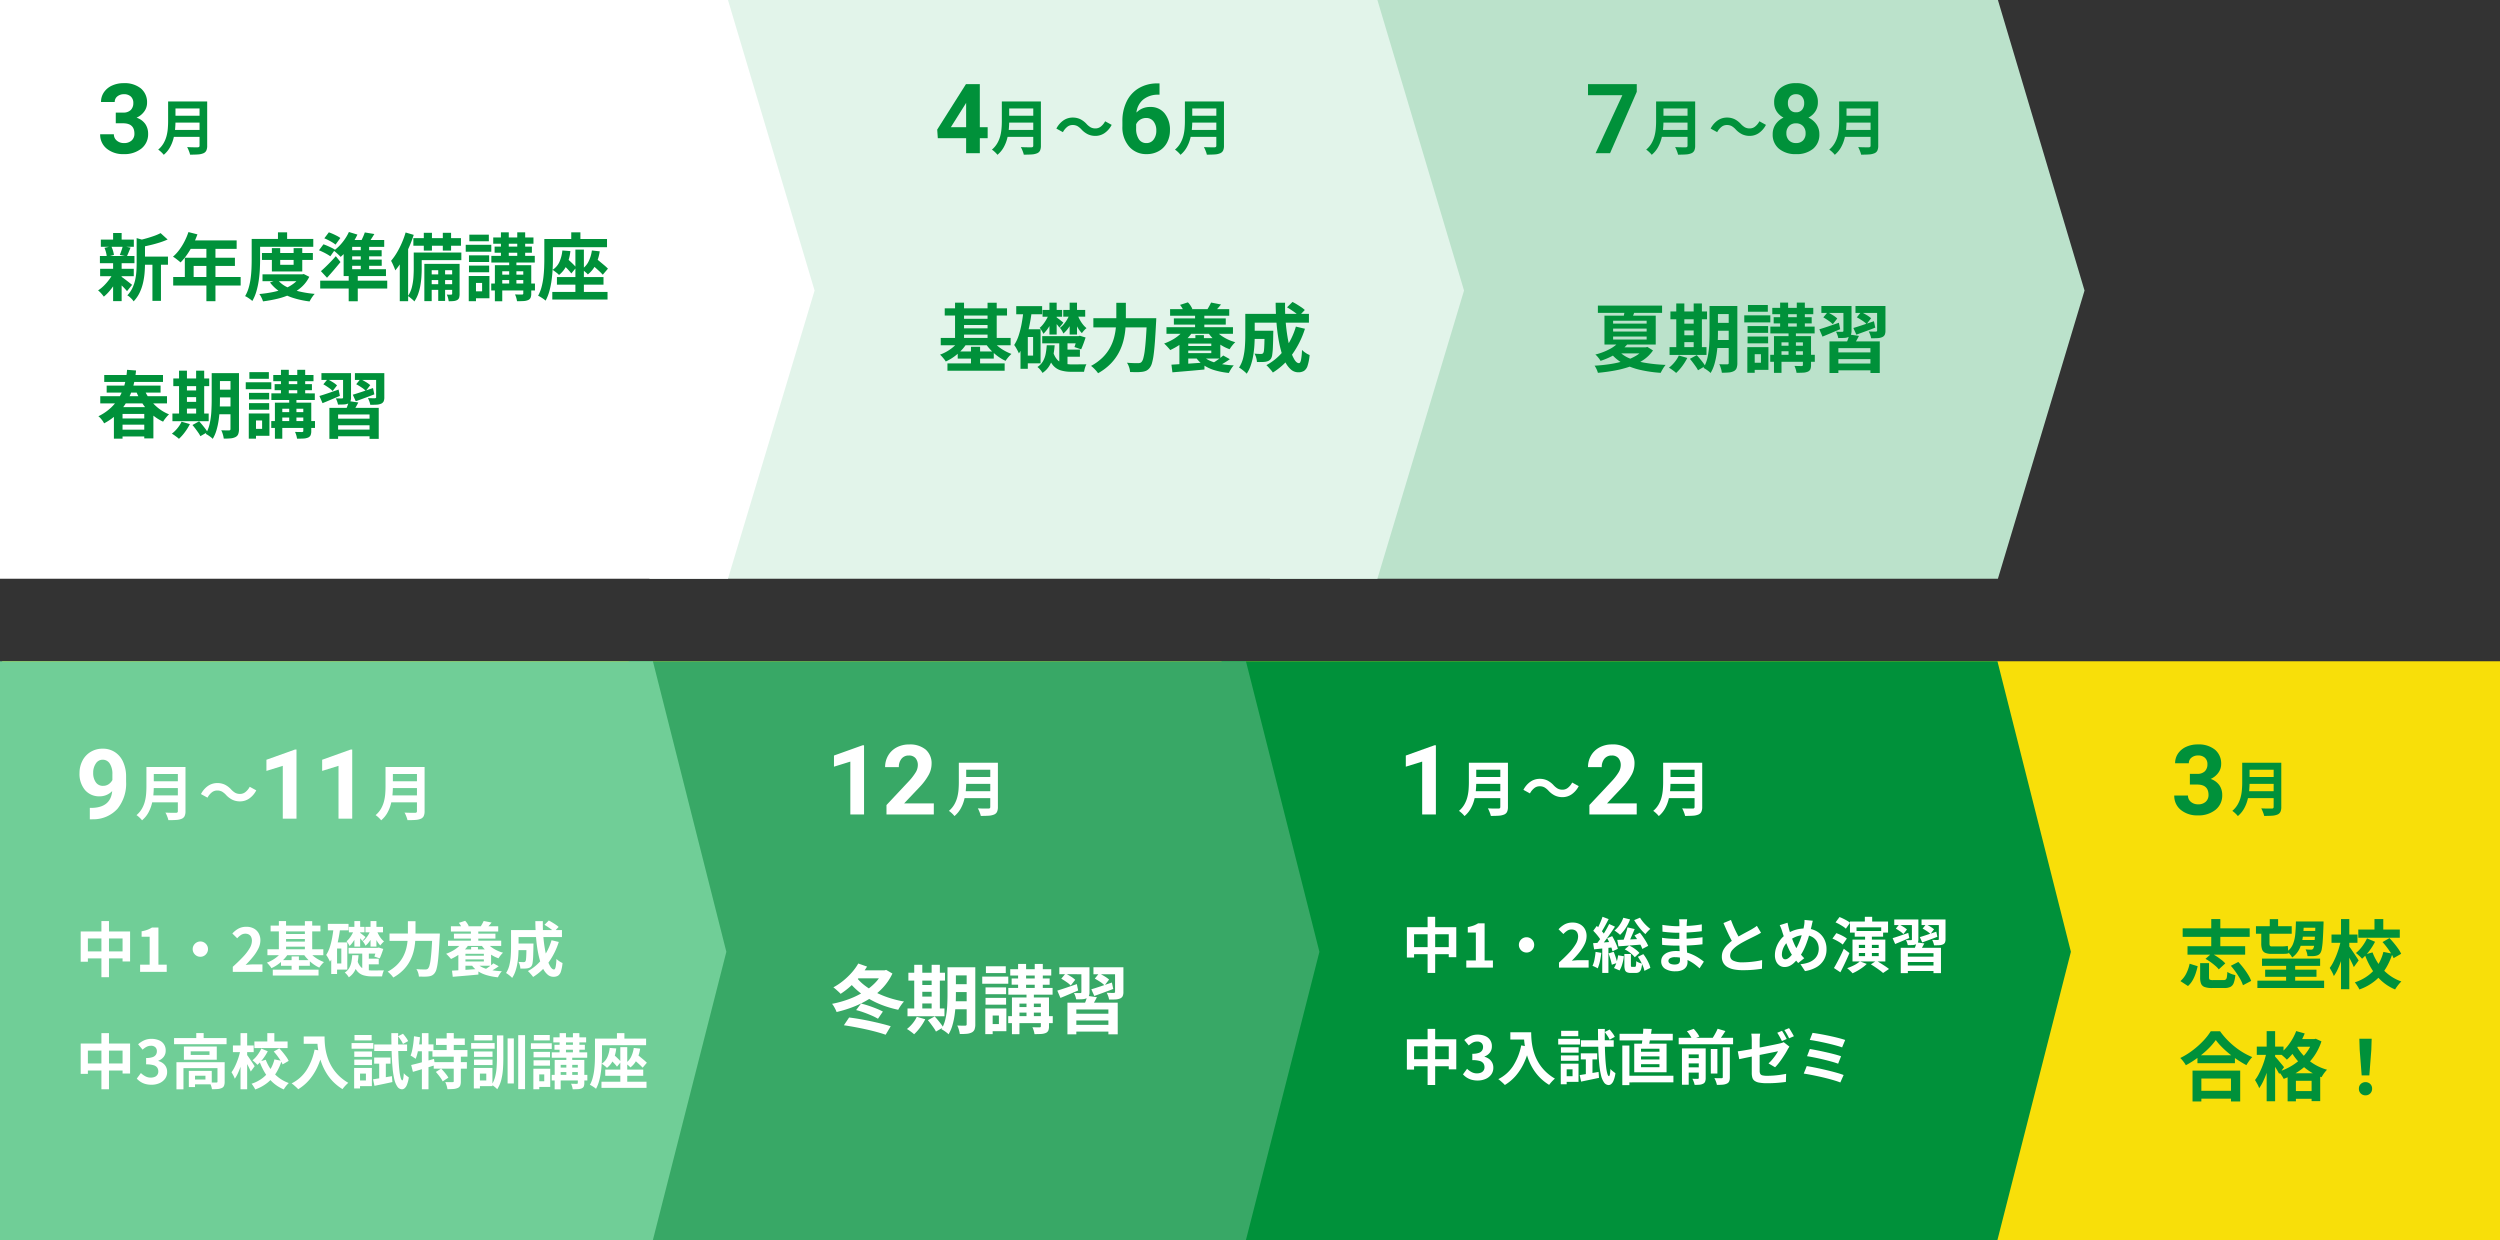 <svg xmlns="http://www.w3.org/2000/svg" width="669.173" height="332" viewBox="0 0 669.173 332">
  <rect x="0" y="0" width="669.173" height="332" fill="#333333" stroke="none"/>
  <g id="グループ_8316" data-name="グループ 8316" transform="translate(4396.173 3337.497)">
    <path id="パス_11343" data-name="パス 11343" d="M0,0H194.854l23.187,77.767-23.187,77.138H0Z" transform="translate(-4056.249 -3337.497)" fill="#bbe2cb"/>
    <path id="パス_11441" data-name="パス 11441" d="M0,0H668.595V155H0Z" transform="translate(-4395.595 -3160.497)" fill="#f8df09"/>
    <path id="パス_11442" data-name="パス 11442" d="M0,0H207.688l19.661,77.767-19.661,77.138H0Z" transform="translate(-4069.206 -3160.497)" fill="#00913a"/>
    <path id="パス_11443" data-name="パス 11443" d="M0,0H165.228l19.661,77.767-19.661,77.138H0Z" transform="translate(-4227.899 -3160.497)" fill="#38a866"/>
    <path id="パス_11444" data-name="パス 11444" d="M49.72,0H224.482l19.661,77.767-19.661,77.138H49.72Z" transform="translate(-4445.894 -3160.497)" fill="#70ce97"/>
    <path id="パス_11340" data-name="パス 11340" d="M0,0H194.854l23.187,77.767-23.187,77.138H0Z" transform="translate(-4222.337 -3337.497)" fill="#e2f4ea"/>
    <path id="パス_11339" data-name="パス 11339" d="M0,0H194.854l23.187,77.767-23.187,77.138H0Z" transform="translate(-4396.173 -3337.497)" fill="#fff"/>
    <path id="パス_11377" data-name="パス 11377" d="M4.989-10.867H6.944a2.755,2.755,0,0,0,2.069-.7,2.559,2.559,0,0,0,.673-1.854,2.262,2.262,0,0,0-.667-1.739,2.583,2.583,0,0,0-1.834-.622,2.707,2.707,0,0,0-1.765.578,1.847,1.847,0,0,0-.711,1.5H1.041a4.512,4.512,0,0,1,.781-2.6,5.2,5.2,0,0,1,2.184-1.8A7.288,7.288,0,0,1,7.1-18.738a6.911,6.911,0,0,1,4.6,1.4,4.786,4.786,0,0,1,1.663,3.866,3.889,3.889,0,0,1-.774,2.336A5.031,5.031,0,0,1,10.55-9.5a4.593,4.593,0,0,1,2.33,1.676,4.546,4.546,0,0,1,.768,2.641,4.866,4.866,0,0,1-1.8,3.948A7.223,7.223,0,0,1,7.1.254a6.849,6.849,0,0,1-4.526-1.46A4.768,4.768,0,0,1,.813-5.065H4.481a2.126,2.126,0,0,0,.781,1.7,2.877,2.877,0,0,0,1.923.66A2.891,2.891,0,0,0,9.236-3.4,2.388,2.388,0,0,0,9.979-5.23Q9.979-8,6.932-8H4.989Z" transform="translate(-4370.173 -3296.497)" fill="#00913a"/>
    <path id="パス_11449" data-name="パス 11449" d="M4.989-10.867H6.944a2.755,2.755,0,0,0,2.069-.7,2.559,2.559,0,0,0,.673-1.854,2.262,2.262,0,0,0-.667-1.739,2.583,2.583,0,0,0-1.834-.622,2.707,2.707,0,0,0-1.765.578,1.847,1.847,0,0,0-.711,1.5H1.041a4.512,4.512,0,0,1,.781-2.6,5.2,5.2,0,0,1,2.184-1.8A7.288,7.288,0,0,1,7.1-18.738a6.911,6.911,0,0,1,4.6,1.4,4.786,4.786,0,0,1,1.663,3.866,3.889,3.889,0,0,1-.774,2.336A5.031,5.031,0,0,1,10.55-9.5a4.593,4.593,0,0,1,2.33,1.676,4.546,4.546,0,0,1,.768,2.641,4.866,4.866,0,0,1-1.8,3.948A7.223,7.223,0,0,1,7.1.254a6.849,6.849,0,0,1-4.526-1.46A4.768,4.768,0,0,1,.813-5.065H4.481a2.126,2.126,0,0,0,.781,1.7,2.877,2.877,0,0,0,1.923.66A2.891,2.891,0,0,0,9.236-3.4,2.388,2.388,0,0,0,9.979-5.23Q9.979-8,6.932-8H4.989Z" transform="translate(-3815 -3119.497)" fill="#00913a"/>
    <path id="パス_11379" data-name="パス 11379" d="M12.111-6.957h2.095V-4H12.111V0H8.442V-4H.863L.7-6.31,8.4-18.484h3.707Zm-7.757,0H8.442v-6.525l-.241.419Z" transform="translate(-4146.013 -3296.497)" fill="#00913a"/>
    <path id="パス_11380" data-name="パス 11380" d="M13.825-16.428,6.678,0H2.806l7.16-15.514H.774v-2.971H13.825Z" transform="translate(-3971.886 -3296.497)" fill="#00913a"/>
    <path id="パス_11450" data-name="パス 11450" d="M10.169,0H6.5V-14.143L2.12-12.784v-2.983L9.775-18.51h.394ZM28.844,0H16.174V-2.514l5.979-6.373a14.751,14.751,0,0,0,1.822-2.349,3.773,3.773,0,0,0,.59-1.9,2.823,2.823,0,0,0-.622-1.936,2.245,2.245,0,0,0-1.777-.7,2.422,2.422,0,0,0-1.961.857,3.394,3.394,0,0,0-.717,2.253H15.806a6.06,6.06,0,0,1,.806-3.085,5.682,5.682,0,0,1,2.279-2.19,6.926,6.926,0,0,1,3.339-.793,6.558,6.558,0,0,1,4.437,1.371A4.851,4.851,0,0,1,28.247-13.5a6.215,6.215,0,0,1-.711,2.793A15.521,15.521,0,0,1,25.1-7.389L20.9-2.958h7.947Z" transform="translate(-4175.064 -3119.497)" fill="#fff"/>
    <path id="パス_11451" data-name="パス 11451" d="M10.169,0H6.5V-14.143L2.12-12.784v-2.983L9.775-18.51h.394Z" transform="translate(-4022 -3119.497)" fill="#fff"/>
    <path id="パス_11381" data-name="パス 11381" d="M11.21-18.675v3.021h-.355a6.233,6.233,0,0,0-4.005,1.295,5.261,5.261,0,0,0-1.822,3.491,5,5,0,0,1,3.72-1.5,4.708,4.708,0,0,1,3.834,1.727A6.921,6.921,0,0,1,14-6.094a6.808,6.808,0,0,1-.781,3.263A5.6,5.6,0,0,1,11.013-.559,6.418,6.418,0,0,1,7.782.254,5.994,5.994,0,0,1,3.066-1.777,7.885,7.885,0,0,1,1.27-7.2v-1.32a11.866,11.866,0,0,1,1.136-5.313A8.331,8.331,0,0,1,5.668-17.4,9.561,9.561,0,0,1,10.6-18.675ZM7.63-9.42a2.927,2.927,0,0,0-1.612.463A2.79,2.79,0,0,0,4.951-7.731v1.117a4.956,4.956,0,0,0,.724,2.875A2.337,2.337,0,0,0,7.706-2.7a2.311,2.311,0,0,0,1.911-.933,3.811,3.811,0,0,0,.73-2.418A3.8,3.8,0,0,0,9.61-8.493,2.4,2.4,0,0,0,7.63-9.42Z" transform="translate(-4097.013 -3296.497)" fill="#00913a"/>
    <path id="パス_11388" data-name="パス 11388" d="M13.3-13.571a4.3,4.3,0,0,1-.673,2.387,4.843,4.843,0,0,1-1.854,1.663,5.361,5.361,0,0,1,2.133,1.784A4.575,4.575,0,0,1,13.7-5.065a4.845,4.845,0,0,1-1.676,3.891A6.8,6.8,0,0,1,7.465.254a6.828,6.828,0,0,1-4.57-1.435A4.833,4.833,0,0,1,1.206-5.065a4.6,4.6,0,0,1,.787-2.679,5.264,5.264,0,0,1,2.12-1.777,4.793,4.793,0,0,1-1.847-1.663A4.33,4.33,0,0,1,1.6-13.571a4.791,4.791,0,0,1,1.574-3.764,6.2,6.2,0,0,1,4.278-1.4,6.239,6.239,0,0,1,4.272,1.39A4.773,4.773,0,0,1,13.3-13.571ZM10.017-5.332a2.662,2.662,0,0,0-.7-1.93,2.49,2.49,0,0,0-1.879-.724,2.485,2.485,0,0,0-1.866.717,2.657,2.657,0,0,0-.7,1.936,2.655,2.655,0,0,0,.686,1.9,2.5,2.5,0,0,0,1.9.724,2.491,2.491,0,0,0,1.873-.7A2.65,2.65,0,0,0,10.017-5.332Zm-.381-8.062a2.539,2.539,0,0,0-.571-1.733,2.027,2.027,0,0,0-1.612-.654,2.042,2.042,0,0,0-1.6.635,2.524,2.524,0,0,0-.571,1.752,2.653,2.653,0,0,0,.571,1.777,2,2,0,0,0,1.612.673,1.98,1.98,0,0,0,1.606-.673A2.672,2.672,0,0,0,9.636-13.394Z" transform="translate(-3922.886 -3296.497)" fill="#00913a"/>
    <path id="パス_11453" data-name="パス 11453" d="M13.927,0H1.257V-2.514L7.236-8.887a14.751,14.751,0,0,0,1.822-2.349,3.773,3.773,0,0,0,.59-1.9,2.823,2.823,0,0,0-.622-1.936,2.245,2.245,0,0,0-1.777-.7,2.422,2.422,0,0,0-1.961.857A3.394,3.394,0,0,0,4.57-12.67H.889a6.06,6.06,0,0,1,.806-3.085,5.682,5.682,0,0,1,2.279-2.19,6.926,6.926,0,0,1,3.339-.793,6.558,6.558,0,0,1,4.437,1.371A4.851,4.851,0,0,1,13.33-13.5a6.215,6.215,0,0,1-.711,2.793,15.521,15.521,0,0,1-2.437,3.313l-4.2,4.431h7.947Z" transform="translate(-3972 -3119.497)" fill="#fff"/>
    <path id="パス_11378" data-name="パス 11378" d="M4.32-12.839h7.989v1.874H4.32Zm.009,3.825h8.056v1.825H4.329ZM4.24-5.227h8.035v1.862H4.24ZM3-12.839H4.97v5.3q0,1.04-.116,2.244a15.628,15.628,0,0,1-.437,2.433A9.7,9.7,0,0,1,3.471-.525,7.15,7.15,0,0,1,1.827,1.439,4.395,4.395,0,0,0,1.414.962Q1.146.685.851.434A4.3,4.3,0,0,0,.343.051,6.479,6.479,0,0,0,1.787-1.662a7.888,7.888,0,0,0,.794-1.944,11.619,11.619,0,0,0,.338-2.017Q3-6.631,3-7.551Zm8.417,0h2.04V-1.008A3.036,3.036,0,0,1,13.219.317a1.515,1.515,0,0,1-.785.711,4.386,4.386,0,0,1-1.442.311q-.865.06-2.118.06A4.189,4.189,0,0,0,8.688.738Q8.554.369,8.4,0a4.576,4.576,0,0,0-.319-.624Q8.645-.6,9.23-.583t1.042.011l.644,0A.571.571,0,0,0,11.3-.681a.467.467,0,0,0,.11-.351Z" transform="translate(-4354.173 -3297.497)" fill="#00913a"/>
    <path id="パス_11454" data-name="パス 11454" d="M4.32-12.839h7.989v1.874H4.32Zm.009,3.825h8.056v1.825H4.329ZM4.24-5.227h8.035v1.862H4.24ZM3-12.839H4.97v5.3q0,1.04-.116,2.244a15.628,15.628,0,0,1-.437,2.433A9.7,9.7,0,0,1,3.471-.525,7.15,7.15,0,0,1,1.827,1.439,4.395,4.395,0,0,0,1.414.962Q1.146.685.851.434A4.3,4.3,0,0,0,.343.051,6.479,6.479,0,0,0,1.787-1.662a7.888,7.888,0,0,0,.794-1.944,11.619,11.619,0,0,0,.338-2.017Q3-6.631,3-7.551Zm8.417,0h2.04V-1.008A3.036,3.036,0,0,1,13.219.317a1.515,1.515,0,0,1-.785.711,4.386,4.386,0,0,1-1.442.311q-.865.06-2.118.06A4.189,4.189,0,0,0,8.688.738Q8.554.369,8.4,0a4.576,4.576,0,0,0-.319-.624Q8.645-.6,9.23-.583t1.042.011l.644,0A.571.571,0,0,0,11.3-.681a.467.467,0,0,0,.11-.351Z" transform="translate(-3799 -3120.497)" fill="#00913a"/>
    <path id="パス_11382" data-name="パス 11382" d="M4.32-12.839h7.989v1.874H4.32Zm.009,3.825h8.056v1.825H4.329ZM4.24-5.227h8.035v1.862H4.24ZM3-12.839H4.97v5.3q0,1.04-.116,2.244a15.628,15.628,0,0,1-.437,2.433A9.7,9.7,0,0,1,3.471-.525,7.15,7.15,0,0,1,1.827,1.439,4.395,4.395,0,0,0,1.414.962Q1.146.685.851.434A4.3,4.3,0,0,0,.343.051,6.479,6.479,0,0,0,1.787-1.662a7.888,7.888,0,0,0,.794-1.944,11.619,11.619,0,0,0,.338-2.017Q3-6.631,3-7.551Zm8.417,0h2.04V-1.008A3.036,3.036,0,0,1,13.219.317a1.515,1.515,0,0,1-.785.711,4.386,4.386,0,0,1-1.442.311q-.865.06-2.118.06A4.189,4.189,0,0,0,8.688.738Q8.554.369,8.4,0a4.576,4.576,0,0,0-.319-.624Q8.645-.6,9.23-.583t1.042.011l.644,0A.571.571,0,0,0,11.3-.681a.467.467,0,0,0,.11-.351Z" transform="translate(-4131.013 -3297.497)" fill="#00913a"/>
    <path id="パス_11389" data-name="パス 11389" d="M4.32-12.839h7.989v1.874H4.32Zm.009,3.825h8.056v1.825H4.329ZM4.24-5.227h8.035v1.862H4.24ZM3-12.839H4.97v5.3q0,1.04-.116,2.244a15.628,15.628,0,0,1-.437,2.433A9.7,9.7,0,0,1,3.471-.525,7.15,7.15,0,0,1,1.827,1.439,4.395,4.395,0,0,0,1.414.962Q1.146.685.851.434A4.3,4.3,0,0,0,.343.051,6.479,6.479,0,0,0,1.787-1.662a7.888,7.888,0,0,0,.794-1.944,11.619,11.619,0,0,0,.338-2.017Q3-6.631,3-7.551Zm8.417,0h2.04V-1.008A3.036,3.036,0,0,1,13.219.317a1.515,1.515,0,0,1-.785.711,4.386,4.386,0,0,1-1.442.311q-.865.06-2.118.06A4.189,4.189,0,0,0,8.688.738Q8.554.369,8.4,0a4.576,4.576,0,0,0-.319-.624Q8.645-.6,9.23-.583t1.042.011l.644,0A.571.571,0,0,0,11.3-.681a.467.467,0,0,0,.11-.351Z" transform="translate(-3955.886 -3297.497)" fill="#00913a"/>
    <path id="パス_11455" data-name="パス 11455" d="M4.32-12.839h7.989v1.874H4.32Zm.009,3.825h8.056v1.825H4.329ZM4.24-5.227h8.035v1.862H4.24ZM3-12.839H4.97v5.3q0,1.04-.116,2.244a15.628,15.628,0,0,1-.437,2.433A9.7,9.7,0,0,1,3.471-.525,7.15,7.15,0,0,1,1.827,1.439,4.395,4.395,0,0,0,1.414.962Q1.146.685.851.434A4.3,4.3,0,0,0,.343.051,6.479,6.479,0,0,0,1.787-1.662a7.888,7.888,0,0,0,.794-1.944,11.619,11.619,0,0,0,.338-2.017Q3-6.631,3-7.551Zm8.417,0h2.04V-1.008A3.036,3.036,0,0,1,13.219.317a1.515,1.515,0,0,1-.785.711,4.386,4.386,0,0,1-1.442.311q-.865.06-2.118.06A4.189,4.189,0,0,0,8.688.738Q8.554.369,8.4,0a4.576,4.576,0,0,0-.319-.624Q8.645-.6,9.23-.583t1.042.011l.644,0A.571.571,0,0,0,11.3-.681a.467.467,0,0,0,.11-.351Z" transform="translate(-4142.523 -3120.497)" fill="#fff"/>
    <path id="パス_11456" data-name="パス 11456" d="M4.32-12.839h7.989v1.874H4.32Zm.009,3.825h8.056v1.825H4.329ZM4.24-5.227h8.035v1.862H4.24ZM3-12.839H4.97v5.3q0,1.04-.116,2.244a15.628,15.628,0,0,1-.437,2.433A9.7,9.7,0,0,1,3.471-.525,7.15,7.15,0,0,1,1.827,1.439,4.395,4.395,0,0,0,1.414.962Q1.146.685.851.434A4.3,4.3,0,0,0,.343.051,6.479,6.479,0,0,0,1.787-1.662a7.888,7.888,0,0,0,.794-1.944,11.619,11.619,0,0,0,.338-2.017Q3-6.631,3-7.551Zm8.417,0h2.04V-1.008A3.036,3.036,0,0,1,13.219.317a1.515,1.515,0,0,1-.785.711,4.386,4.386,0,0,1-1.442.311q-.865.06-2.118.06A4.189,4.189,0,0,0,8.688.738Q8.554.369,8.4,0a4.576,4.576,0,0,0-.319-.624Q8.645-.6,9.23-.583t1.042.011l.644,0A.571.571,0,0,0,11.3-.681a.467.467,0,0,0,.11-.351Z" transform="translate(-4006 -3120.497)" fill="#fff"/>
    <path id="パス_11383" data-name="パス 11383" d="M7.275-5.394a4.823,4.823,0,0,0-1.032-.842,2.638,2.638,0,0,0-1.341-.3,2.244,2.244,0,0,0-1.437.529A4.424,4.424,0,0,0,2.35-4.625L.6-5.583A5.955,5.955,0,0,1,2.53-7.8a4.337,4.337,0,0,1,2.409-.732A4.663,4.663,0,0,1,7-8.1,5.84,5.84,0,0,1,8.725-6.766a4.84,4.84,0,0,0,1.038.84,2.633,2.633,0,0,0,1.335.3,2.244,2.244,0,0,0,1.437-.529A4.423,4.423,0,0,0,13.65-7.536l1.751.958a5.955,5.955,0,0,1-1.931,2.22,4.337,4.337,0,0,1-2.409.732,4.677,4.677,0,0,1-2.05-.438A5.8,5.8,0,0,1,7.275-5.394Z" transform="translate(-4114.013 -3297.497)" fill="#00913a"/>
    <path id="パス_11390" data-name="パス 11390" d="M7.275-5.394a4.823,4.823,0,0,0-1.032-.842,2.638,2.638,0,0,0-1.341-.3,2.244,2.244,0,0,0-1.437.529A4.424,4.424,0,0,0,2.35-4.625L.6-5.583A5.955,5.955,0,0,1,2.53-7.8a4.337,4.337,0,0,1,2.409-.732A4.663,4.663,0,0,1,7-8.1,5.84,5.84,0,0,1,8.725-6.766a4.84,4.84,0,0,0,1.038.84,2.633,2.633,0,0,0,1.335.3,2.244,2.244,0,0,0,1.437-.529A4.423,4.423,0,0,0,13.65-7.536l1.751.958a5.955,5.955,0,0,1-1.931,2.22,4.337,4.337,0,0,1-2.409.732,4.677,4.677,0,0,1-2.05-.438A5.8,5.8,0,0,1,7.275-5.394Z" transform="translate(-3938.886 -3297.497)" fill="#00913a"/>
    <path id="パス_11460" data-name="パス 11460" d="M7.275-5.394a4.823,4.823,0,0,0-1.032-.842,2.638,2.638,0,0,0-1.341-.3,2.244,2.244,0,0,0-1.437.529A4.424,4.424,0,0,0,2.35-4.625L.6-5.583A5.955,5.955,0,0,1,2.53-7.8a4.337,4.337,0,0,1,2.409-.732A4.663,4.663,0,0,1,7-8.1,5.84,5.84,0,0,1,8.725-6.766a4.84,4.84,0,0,0,1.038.84,2.633,2.633,0,0,0,1.335.3,2.244,2.244,0,0,0,1.437-.529A4.423,4.423,0,0,0,13.65-7.536l1.751.958a5.955,5.955,0,0,1-1.931,2.22,4.337,4.337,0,0,1-2.409.732,4.677,4.677,0,0,1-2.05-.438A5.8,5.8,0,0,1,7.275-5.394Z" transform="translate(-3989 -3120.497)" fill="#fff"/>
    <path id="パス_11384" data-name="パス 11384" d="M4.32-12.839h7.989v1.874H4.32Zm.009,3.825h8.056v1.825H4.329ZM4.24-5.227h8.035v1.862H4.24ZM3-12.839H4.97v5.3q0,1.04-.116,2.244a15.628,15.628,0,0,1-.437,2.433A9.7,9.7,0,0,1,3.471-.525,7.15,7.15,0,0,1,1.827,1.439,4.395,4.395,0,0,0,1.414.962Q1.146.685.851.434A4.3,4.3,0,0,0,.343.051,6.479,6.479,0,0,0,1.787-1.662a7.888,7.888,0,0,0,.794-1.944,11.619,11.619,0,0,0,.338-2.017Q3-6.631,3-7.551Zm8.417,0h2.04V-1.008A3.036,3.036,0,0,1,13.219.317a1.515,1.515,0,0,1-.785.711,4.386,4.386,0,0,1-1.442.311q-.865.06-2.118.06A4.189,4.189,0,0,0,8.688.738Q8.554.369,8.4,0a4.576,4.576,0,0,0-.319-.624Q8.645-.6,9.23-.583t1.042.011l.644,0A.571.571,0,0,0,11.3-.681a.467.467,0,0,0,.11-.351Z" transform="translate(-4082.012 -3297.497)" fill="#00913a"/>
    <path id="パス_11391" data-name="パス 11391" d="M4.32-12.839h7.989v1.874H4.32Zm.009,3.825h8.056v1.825H4.329ZM4.24-5.227h8.035v1.862H4.24ZM3-12.839H4.97v5.3q0,1.04-.116,2.244a15.628,15.628,0,0,1-.437,2.433A9.7,9.7,0,0,1,3.471-.525,7.15,7.15,0,0,1,1.827,1.439,4.395,4.395,0,0,0,1.414.962Q1.146.685.851.434A4.3,4.3,0,0,0,.343.051,6.479,6.479,0,0,0,1.787-1.662a7.888,7.888,0,0,0,.794-1.944,11.619,11.619,0,0,0,.338-2.017Q3-6.631,3-7.551Zm8.417,0h2.04V-1.008A3.036,3.036,0,0,1,13.219.317a1.515,1.515,0,0,1-.785.711,4.386,4.386,0,0,1-1.442.311q-.865.06-2.118.06A4.189,4.189,0,0,0,8.688.738Q8.554.369,8.4,0a4.576,4.576,0,0,0-.319-.624Q8.645-.6,9.23-.583t1.042.011l.644,0A.571.571,0,0,0,11.3-.681a.467.467,0,0,0,.11-.351Z" transform="translate(-3906.886 -3297.497)" fill="#00913a"/>
    <path id="パス_11458" data-name="パス 11458" d="M4.32-12.839h7.989v1.874H4.32Zm.009,3.825h8.056v1.825H4.329ZM4.24-5.227h8.035v1.862H4.24ZM3-12.839H4.97v5.3q0,1.04-.116,2.244a15.628,15.628,0,0,1-.437,2.433A9.7,9.7,0,0,1,3.471-.525,7.15,7.15,0,0,1,1.827,1.439,4.395,4.395,0,0,0,1.414.962Q1.146.685.851.434A4.3,4.3,0,0,0,.343.051,6.479,6.479,0,0,0,1.787-1.662a7.888,7.888,0,0,0,.794-1.944,11.619,11.619,0,0,0,.338-2.017Q3-6.631,3-7.551Zm8.417,0h2.04V-1.008A3.036,3.036,0,0,1,13.219.317a1.515,1.515,0,0,1-.785.711,4.386,4.386,0,0,1-1.442.311q-.865.06-2.118.06A4.189,4.189,0,0,0,8.688.738Q8.554.369,8.4,0a4.576,4.576,0,0,0-.319-.624Q8.645-.6,9.23-.583t1.042.011l.644,0A.571.571,0,0,0,11.3-.681a.467.467,0,0,0,.11-.351Z" transform="translate(-3954 -3120.497)" fill="#fff"/>
    <path id="パス_11385" data-name="パス 11385" d="M11.628-7.083h7.332v2.177H11.628ZM.991-11.629H9.826v1.916H.991ZM.8-3.816H9.808v1.982H.8ZM.742-7.251H9.987v1.932H.742ZM14.8-6.13h2.284V4.757H14.8ZM4.275-13.41H6.559v2.637H4.275Zm0,7.971H6.559V4.831H4.275Zm6.3-6.594,2.746.778q-.024.253-.509.349v5.762q0,1.1-.108,2.408a19.27,19.27,0,0,1-.416,2.667,12.7,12.7,0,0,1-.916,2.643A8.848,8.848,0,0,1,9.762,4.9a3.15,3.15,0,0,0-.445-.584,7.625,7.625,0,0,0-.632-.606,2.833,2.833,0,0,0-.611-.416A7.533,7.533,0,0,0,9.433,1.343,9.9,9.9,0,0,0,10.177-.83,15.465,15.465,0,0,0,10.5-3.054q.075-1.1.075-2.12Zm6.41-1.336,1.884,1.707a19.954,19.954,0,0,1-2.18.823q-1.183.374-2.405.664t-2.373.506a5.619,5.619,0,0,0-.3-.909,6.072,6.072,0,0,0-.432-.878Q12.225-11.692,13.3-12t2.038-.657A12.749,12.749,0,0,0,16.981-13.369ZM6.4-1.752q.22.131.639.438t.89.668q.472.36.861.668t.57.453L8,2.163q-.236-.286-.6-.682T6.6.67Q6.185.253,5.793-.117T5.127-.73ZM1.967-9.419l1.816-.435A7.862,7.862,0,0,1,4.24-8.666,7.376,7.376,0,0,1,4.5-7.534L2.583-7.01a6.387,6.387,0,0,0-.2-1.176A7.692,7.692,0,0,0,1.967-9.419Zm4.89-.474,2.089.41Q8.671-8.816,8.42-8.2T7.946-7.139L6.073-7.53q.139-.344.288-.755t.286-.835A7.391,7.391,0,0,0,6.857-9.893ZM4.29-2.663l1.661.614A15.867,15.867,0,0,1,4.811.083,18.086,18.086,0,0,1,3.356,2.076,11.661,11.661,0,0,1,1.792,3.635a9.284,9.284,0,0,0-.711-.879,6.488,6.488,0,0,0-.827-.793A9.527,9.527,0,0,0,1.8.709,14.307,14.307,0,0,0,3.21-.919,11.232,11.232,0,0,0,4.29-2.663ZM24.442-13.652l2.406.616a24.231,24.231,0,0,1-1.24,2.844A21.93,21.93,0,0,1,24.053-7.6a15.557,15.557,0,0,1-1.722,2.075q-.227-.208-.6-.506t-.753-.581a5.936,5.936,0,0,0-.678-.445,11.449,11.449,0,0,0,1.677-1.819,15.835,15.835,0,0,0,1.412-2.276A17.954,17.954,0,0,0,24.442-13.652Zm.418,2.236H37.344v2.268H23.724ZM23.473-6.775H36.881v2.192H25.834V-.462h-2.36ZM20.358-1.618H38.416V.651H20.358Zm8.887-8.627h2.426V4.86H29.245ZM44.116-8.052h13.63V-6.2H44.116Zm.148,5.716H55.042V-.493H44.263Zm2.508-7.009H49v4.452h3.593V-9.345h2.314v6.231H46.771Zm7.666,7.009H54.9l.409-.085,1.475.745a9.033,9.033,0,0,1-2.052,2.725,11.875,11.875,0,0,1-2.877,1.9,18.262,18.262,0,0,1-3.5,1.226,36.188,36.188,0,0,1-3.956.725,6.55,6.55,0,0,0-.414-1.021,5.738,5.738,0,0,0-.565-.948,32.173,32.173,0,0,0,3.606-.519,18.249,18.249,0,0,0,3.189-.943A10.151,10.151,0,0,0,52.756.008a6.148,6.148,0,0,0,1.681-2.039ZM48.3-.886A7.337,7.337,0,0,0,50.652.989a14.631,14.631,0,0,0,3.4,1.242,28.563,28.563,0,0,0,4.192.663,5.234,5.234,0,0,0-.51.609q-.268.366-.495.738a7.47,7.47,0,0,0-.374.68A24.692,24.692,0,0,1,52.5,3.986a14.377,14.377,0,0,1-3.557-1.663A10.686,10.686,0,0,1,46.273-.161Zm.1-12.688h2.452v2.95H48.4ZM42.52-11.806H57.857v2.1H42.52Zm-1.152,0h2.253v5.529q0,1.2-.074,2.644T43.256-.682a20.907,20.907,0,0,1-.634,2.925A11.464,11.464,0,0,1,41.536,4.8a4.418,4.418,0,0,0-.551-.457q-.358-.26-.73-.5a4.139,4.139,0,0,0-.649-.346,9.6,9.6,0,0,0,.973-2.292A17.648,17.648,0,0,0,41.1-1.347q.169-1.314.218-2.584t.049-2.346Zm19.445-.175,1.209-1.6q.523.177,1.1.434t1.109.538a5.816,5.816,0,0,1,.867.546l-1.285,1.77a6.655,6.655,0,0,0-.825-.581q-.514-.315-1.084-.605T60.814-11.981Zm-1.435,3.2,1.2-1.593q.5.168,1.079.422t1.119.516a6.089,6.089,0,0,1,.879.508L62.418-7.166a8.754,8.754,0,0,0-.847-.543q-.516-.3-1.1-.581T59.379-8.778ZM59.9-3.191q.541-.46,1.211-1.106T62.5-5.69q.723-.746,1.388-1.5l1.252,1.56Q64.3-4.6,63.379-3.515t-1.847,2.09Zm7.437,1.236h2.426V4.864H67.333ZM59.709-.644H77.651v2.1H59.709Zm7.682-13.028,2.28.693A16.6,16.6,0,0,1,68.4-10.734a21.4,21.4,0,0,1-1.567,2.06,15.755,15.755,0,0,1-1.655,1.668,6.88,6.88,0,0,0-.526-.541q-.333-.314-.684-.62t-.613-.5a12.34,12.34,0,0,0,2.3-2.223A12.8,12.8,0,0,0,67.391-13.672ZM65.98-9.913l2.284-1.568v8.3H65.98Zm1.171-1.607h9.692v1.829h-10.8Zm-1.171,7.8H77.313v1.844H65.98Zm.876-5.07h9.3v1.641h-9.3Zm0,2.516h9.318v1.645H66.857Zm3.714-4.445h2.238V-3H70.571Zm1.077-2.834,2.557.421q-.506.842-1.032,1.619t-.956,1.329L70.3-10.642a14.387,14.387,0,0,0,.757-1.443A15.113,15.113,0,0,0,71.648-13.547Zm15.79.1h2.181v4.768H87.438Zm5.09,0H94.74v4.768H92.528ZM91.3-4.462h1.84V4.784H91.3Zm-6.656-7.559H97.385V-10H84.647Zm4.124,9.7h6.945V-.8H88.771Zm0,2.616h6.945V1.814H88.771Zm-3.064-8.46H97.489V-6.14H85.707Zm-.961,0h2.135v4.34q0,.975-.074,2.118A21.651,21.651,0,0,1,86.525.622a13.966,13.966,0,0,1-.6,2.292,8.556,8.556,0,0,1-1.017,2.005,3.578,3.578,0,0,0-.487-.495q-.326-.283-.659-.551a4.45,4.45,0,0,0-.565-.4,7.374,7.374,0,0,0,1.046-2.349,14.7,14.7,0,0,0,.414-2.579q.09-1.3.09-2.4ZM87.585-5.14h8.372v1.7H89.551V4.829H87.585Zm7.443,0h1.993V2.87A3.621,3.621,0,0,1,96.9,3.913a1.081,1.081,0,0,1-.536.63,2.565,2.565,0,0,1-.956.274,10.724,10.724,0,0,1-1.311.043,5.052,5.052,0,0,0-.178-.9,4.644,4.644,0,0,0-.333-.876q.4.02.741.02a3.817,3.817,0,0,0,.472-.02.211.211,0,0,0,.231-.242Zm-12.458-8.4,2.172.638A34.151,34.151,0,0,1,83.418-9.44a32.868,32.868,0,0,1-1.691,3.3,19.369,19.369,0,0,1-1.92,2.742q-.085-.289-.284-.775t-.43-.978a8.539,8.539,0,0,0-.417-.8A15.679,15.679,0,0,0,80.2-8.091a22.8,22.8,0,0,0,1.338-2.614A23.634,23.634,0,0,0,82.57-13.539ZM81.006-8.152l2.172-2.172.066.039V4.844H81.006ZM106.023-12.2h10.769v1.671H106.023Zm-.508,4.923h11.631V-5.5H105.515Zm-.03,7.408h11.707V1.972H105.485ZM107.5-2.254h7.848V-.8H107.5Zm-1.109-7.5h9.984v1.63h-9.984Zm1.693-3.833h2.1V-6.49h-2.1Zm4.369,0h2.12V-6.49h-2.12Zm-2.158,7.2h1.932v7.6h-1.932Zm3.77,1.6H116.2V2.789a2.887,2.887,0,0,1-.177,1.135,1.3,1.3,0,0,1-.681.634,3.551,3.551,0,0,1-1.224.257q-.731.04-1.728.04a5.677,5.677,0,0,0-.2-.92,5.982,5.982,0,0,0-.338-.894q.573.02,1.137.029t.746.006A.464.464,0,0,0,114,2.993a.315.315,0,0,0,.067-.23Zm-7.6,0h8.374v1.625h-6.4V4.871h-1.977ZM99.531-7.417h5.4v1.779h-5.4Zm.1-5.544h5.219v1.779H99.633Zm-.1,8.292h5.4V-2.89h-5.4Zm-.87-5.577h6.844v1.859H98.661Zm1.965,8.356h4.38V4.076h-4.38V2.22h2.417V-.031h-2.417Zm-1.156,0h1.936V4.851H99.47Zm28.546-7.078h2.273V3.375h-2.273ZM123.072-1.6h12.467V.428H123.072Zm-1.238,3.974h14.784V4.4H121.834Zm2.69-11.094,2.15.159a12.128,12.128,0,0,1-.985,3.752,7.12,7.12,0,0,1-2.063,2.639,3.462,3.462,0,0,0-.482-.457q-.32-.26-.656-.513a6.588,6.588,0,0,0-.582-.4,4.988,4.988,0,0,0,1.841-2.141A9.681,9.681,0,0,0,124.524-8.72ZM124.246-5.4l1.248-1.392q.469.375.992.855t.993.949a8.449,8.449,0,0,1,.749.835L126.919-2.57a8.988,8.988,0,0,0-.72-.875q-.452-.494-.966-1.009T124.246-5.4Zm8.183-3.325,2.1.232a12.055,12.055,0,0,1-1.1,3.6,7.447,7.447,0,0,1-2.082,2.578,4.274,4.274,0,0,0-.457-.459q-.3-.262-.615-.524a5.772,5.772,0,0,0-.552-.408,5.322,5.322,0,0,0,1.829-2.088A9.54,9.54,0,0,0,132.429-8.72Zm-.558,3.312L133.2-6.851q.564.443,1.227.991t1.285,1.069a12.21,12.21,0,0,1,1.015.935l-1.385,1.628a11.717,11.717,0,0,0-.972-.985q-.605-.556-1.262-1.139T131.872-5.408Zm-4.964-8.166h2.452v3.463h-2.452Zm-5.962,1.789h15.535V-9.6H120.946Zm-1.244,0H122v5.371q0,1.186-.074,2.632t-.274,2.965a21.794,21.794,0,0,1-.591,2.944,12.131,12.131,0,0,1-1.022,2.585,4.328,4.328,0,0,0-.583-.47q-.372-.258-.758-.493a5.163,5.163,0,0,0-.664-.351,10.205,10.205,0,0,0,.918-2.313,18.653,18.653,0,0,0,.493-2.578q.159-1.325.208-2.593T119.7-6.43ZM.838,30.278H18.7V32.2H.838Zm5.09,5.956h7.608v1.676H5.928Zm0,3h7.608v1.824H5.928ZM2.552,27.451H16.979v1.86H2.552ZM1.9,24.6H17.629v1.87H1.9Zm10.536,3.452a12.851,12.851,0,0,0,1.574,2.935,12.237,12.237,0,0,0,2.314,2.447,11.555,11.555,0,0,0,2.921,1.707,6.588,6.588,0,0,0-.566.576q-.308.349-.576.71a7.712,7.712,0,0,0-.449.67,12.338,12.338,0,0,1-3.1-2.043A14.483,14.483,0,0,1,12.113,32.2a18.61,18.61,0,0,1-1.782-3.518ZM4.488,33.2h10.57v8.372H12.617V35.025H6.8v6.625H4.488Zm3.522-9.979,2.406.181a24.6,24.6,0,0,1-.735,4.123A17.766,17.766,0,0,1,8.137,31.4,15.028,15.028,0,0,1,5.6,34.812,15.469,15.469,0,0,1,1.861,37.55a3.456,3.456,0,0,0-.393-.668q-.262-.36-.561-.7a3.311,3.311,0,0,0-.576-.529,13.609,13.609,0,0,0,3.477-2.4,12.42,12.42,0,0,0,2.3-3.006,14.638,14.638,0,0,0,1.328-3.411A20.379,20.379,0,0,0,8.009,23.221Zm23.626.88H36.71v2.131H31.635Zm0,4.435H36.71v2.069H31.635Zm-.009,4.487h5.1v2.1h-5.1ZM35.7,24.1h2.268V39.058a3.843,3.843,0,0,1-.2,1.361,1.5,1.5,0,0,1-.714.786,3.452,3.452,0,0,1-1.285.358,16.256,16.256,0,0,1-1.878.066,6.6,6.6,0,0,0-.244-1.133,6.145,6.145,0,0,0-.425-1.1q.632.035,1.254.035t.827,0a.443.443,0,0,0,.3-.09.422.422,0,0,0,.088-.306Zm-5.035,0h2.207v7.214q0,1.16-.069,2.531t-.267,2.781a19.417,19.417,0,0,1-.58,2.721A9.806,9.806,0,0,1,30.941,41.7a4.159,4.159,0,0,0-.541-.48q-.349-.268-.707-.5a4.012,4.012,0,0,0-.621-.348,9.594,9.594,0,0,0,1.077-2.84,20.4,20.4,0,0,0,.425-3.191q.087-1.618.087-3.02ZM20.388,25.533H30v2.054H20.388Zm2.562,3.211h4.682v1.794H22.949Zm0,3.053h4.683v1.8H22.954Zm-2.8,3.116h9.709v2.054H20.155Zm1.774-11.467h2.115V35.655H21.929Zm4.571,0h2.161V35.655H26.5ZM22.6,37.107l2.227.642a14.2,14.2,0,0,1-1.345,2.162,12.522,12.522,0,0,1-1.59,1.785,5.429,5.429,0,0,0-.551-.468q-.343-.26-.7-.513a5.948,5.948,0,0,0-.636-.4,9.042,9.042,0,0,0,1.487-1.459A8.1,8.1,0,0,0,22.6,37.107Zm2.912.885,1.792-.986q.393.421.819.937t.809,1.019a7.162,7.162,0,0,1,.606.915l-1.9,1.106a6.686,6.686,0,0,0-.548-.917q-.36-.52-.773-1.072T25.507,37.992ZM47.144,24.6H57.913v1.671H47.144Zm-.508,4.923H58.267V31.3H46.636Zm-.03,7.408H58.313v1.844H46.605Zm2.014-2.381h7.848V36H48.619Zm-1.109-7.5h9.984v1.63H47.51ZM49.2,23.215h2.1v7.095H49.2Zm4.369,0h2.12v7.095h-2.12Zm-2.158,7.2h1.932v7.6H51.415Zm3.77,1.6h2.135v7.572a2.887,2.887,0,0,1-.177,1.135,1.3,1.3,0,0,1-.681.634,3.551,3.551,0,0,1-1.224.257q-.731.04-1.728.04a5.675,5.675,0,0,0-.2-.92,5.982,5.982,0,0,0-.338-.894q.573.02,1.137.029t.746.006a.464.464,0,0,0,.267-.084.315.315,0,0,0,.067-.23Zm-7.6,0H55.96v1.625h-6.4V41.67H47.586Zm-6.934-2.634h5.4v1.779h-5.4Zm.1-5.544h5.219v1.779H40.754Zm-.1,8.292h5.4v1.779h-5.4Zm-.87-5.577h6.844v1.859H39.781Zm1.965,8.356h4.38v5.966h-4.38V39.02h2.417V36.769H41.746Zm-1.156,0h1.936v6.741H40.59ZM62.166,33.4h13.21V41.7H72.919V35.174H64.5V41.7H62.166Zm1.18,2.9H73.555v1.768H63.346Zm.122,2.921H73.656V41H63.468ZM67.383,31.6l2.529.358q-.382.749-.788,1.438T68.4,34.569l-1.925-.415q.259-.57.522-1.278A9.867,9.867,0,0,0,67.383,31.6Zm-7.345-7.5H66.36v1.825H60.038Zm5.792,0h2.131v6.512a2.569,2.569,0,0,1-.173,1.051,1.256,1.256,0,0,1-.631.594,3.237,3.237,0,0,1-1.13.234q-.667.033-1.556.033a5.15,5.15,0,0,0-.234-.847,6.157,6.157,0,0,0-.354-.816q.5.02.99.02t.653,0a.324.324,0,0,0,.236-.069.292.292,0,0,0,.067-.21Zm3.17,0h6.775v1.825H69Zm5.678,0h2.192v6.453a2.692,2.692,0,0,1-.182,1.114,1.345,1.345,0,0,1-.687.623,3.51,3.51,0,0,1-1.208.259q-.719.043-1.685.027a4.978,4.978,0,0,0-.249-.91,8.161,8.161,0,0,0-.369-.868q.553.02,1.113.029t.741.006a.538.538,0,0,0,.259-.076.262.262,0,0,0,.074-.218Zm-6.241,5.783q1.053-.312,2.488-.792t2.917-.989l.358,1.685q-1.269.488-2.576.969t-2.4.878Zm.911-2.809,1.127-1.383q.654.312,1.427.775a7.416,7.416,0,0,1,1.2.858L71.92,28.857a6.893,6.893,0,0,0-1.148-.92Q70.016,27.431,69.347,27.074ZM59.5,30.223q.979-.292,2.345-.754t2.785-.963l.347,1.689q-1.194.5-2.4,1.017t-2.248.934ZM60.548,27.1l1.121-1.353a15.915,15.915,0,0,1,1.4.782,6.635,6.635,0,0,1,1.146.861l-1.178,1.5a6.84,6.84,0,0,0-1.106-.919Q61.2,27.462,60.548,27.1Z" transform="translate(-4370.173 -3261.728)" fill="#00913a"/>
    <path id="パス_11386" data-name="パス 11386" d="M1.715-15.477H18.388v1.942H1.715ZM2.442-.73H17.754V1.239H2.442ZM5.883-12.671h8.165V-11H5.883Zm0,2.558h8.165v1.676H5.883ZM.65-7.549H19.355V-5.58H.65ZM5.192-3.915h9.653V-2.02H5.192ZM4.477-16.99H6.883V-6.476H4.477Zm8.7.016h2.452V-6.46H13.182ZM8.74-5.173H11.18V.42H8.74ZM5.7-6.988l2.013.746a11.484,11.484,0,0,1-1.541,2.01A14.12,14.12,0,0,1,4.2-2.516,12.429,12.429,0,0,1,1.993-1.237a5.374,5.374,0,0,0-.432-.62Q1.294-2.194,1-2.524A5.617,5.617,0,0,0,.461-3.07a11.919,11.919,0,0,0,2.056-.992A11.4,11.4,0,0,0,4.343-5.426,8.554,8.554,0,0,0,5.7-6.988Zm8.694,0a8.421,8.421,0,0,0,1.35,1.479,11.278,11.278,0,0,0,1.809,1.29,13.253,13.253,0,0,0,2.019.954,7.612,7.612,0,0,0-.553.545q-.306.33-.571.677t-.45.63a11.458,11.458,0,0,1-2.1-1.242A14,14,0,0,1,14-4.341a13.21,13.21,0,0,1-1.5-1.92Zm6.461-9.073h6.931v2.176H20.855Zm2.114,6.2h4.4v9.11h-4.4V-2.814h2.4V-7.8h-2.4ZM22.8-14.909l2.2.33q-.264,2.125-.706,4.175a28.3,28.3,0,0,1-1.1,3.843A13.725,13.725,0,0,1,21.563-3.4q-.107-.278-.324-.707t-.473-.858a6.486,6.486,0,0,0-.461-.687,10.585,10.585,0,0,0,1.213-2.579,24.409,24.409,0,0,0,.792-3.181Q22.622-13.118,22.8-14.909ZM22-9.862h1.953V.718H22Zm5.9-5.181h5.236v1.817H27.9Zm-.089,7.01H37.861V-6.1H27.809ZM33.32-4.419H37.9v1.906H33.32ZM29.743-16.99H31.68v8.543H29.743ZM29.6-13.934l1.349.748a11.489,11.489,0,0,1-.73,1.648,14.556,14.556,0,0,1-.988,1.595,9.382,9.382,0,0,1-1.109,1.3,6.188,6.188,0,0,0-.436-.836,4.86,4.86,0,0,0-.554-.769,6.248,6.248,0,0,0,.959-1,10.085,10.085,0,0,0,.865-1.305A9.551,9.551,0,0,0,29.6-13.934Zm7.6.013a10.048,10.048,0,0,0,.623,1.42,8.758,8.758,0,0,0,.858,1.322,5.981,5.981,0,0,0,.988,1.008,5.06,5.06,0,0,0-.653.615,6.359,6.359,0,0,0-.587.729,6.779,6.779,0,0,1-1-1.285,10.9,10.9,0,0,1-.829-1.661,17.641,17.641,0,0,1-.6-1.761Zm-5.544.875q.129.089.388.279t.544.414l.529.416a3.677,3.677,0,0,1,.348.3L32.4-10.3a6.172,6.172,0,0,0-.486-.665q-.322-.395-.648-.781a7.444,7.444,0,0,0-.551-.6Zm1.787-2h5.872v1.817H33.442ZM35.15-16.99h1.973v8.543H35.15Zm0,3.056,1.287.713a11.176,11.176,0,0,1-.759,1.666,12.577,12.577,0,0,1-1.033,1.581,7.751,7.751,0,0,1-1.181,1.247,4.835,4.835,0,0,0-.4-.794,4.967,4.967,0,0,0-.518-.723,5.456,5.456,0,0,0,1.028-.96,9.4,9.4,0,0,0,.914-1.3A7.873,7.873,0,0,0,35.148-13.934Zm2.069,5.9h.323l.343-.1,1.534.472q-.26.82-.583,1.682t-.608,1.486l-1.795-.614q.2-.538.423-1.275t.363-1.4Zm-6.5,4.153a5.2,5.2,0,0,0,1.149,2.2,3.492,3.492,0,0,0,1.705.971,9.789,9.789,0,0,0,2.169.254h.543q.37,0,.843-.008t.956-.008q.483,0,.9-.008t.654-.008a3.558,3.558,0,0,0-.266.6q-.128.36-.223.743T39,1.515h-3.41a9.724,9.724,0,0,1-2.837-.378A4.429,4.429,0,0,1,30.632-.3a8.431,8.431,0,0,1-1.473-3.077Zm-1.7-1.7h2.118a20.838,20.838,0,0,1-.4,2.873,8.718,8.718,0,0,1-.955,2.525,6.091,6.091,0,0,1-1.9,2,5.431,5.431,0,0,0-.6-.847,4.377,4.377,0,0,0-.757-.738,4.521,4.521,0,0,0,1.509-1.575,6.6,6.6,0,0,0,.71-2A18.658,18.658,0,0,0,29.02-5.576Zm3.356-1.856h2.2V.5l-2.2-.957ZM41.5-12.82h15.33v2.457H41.5Zm14.339,0h2.5l-.008.223q-.008.223-.018.486t-.026.433q-.153,3-.31,5.126t-.351,3.533a15.047,15.047,0,0,1-.444,2.226A3.489,3.489,0,0,1,56.6.43a2.685,2.685,0,0,1-.926.792,3.758,3.758,0,0,1-1.13.305,9.97,9.97,0,0,1-1.43.081q-.877,0-1.785-.03A4.759,4.759,0,0,0,51.076.327a4.822,4.822,0,0,0-.583-1.236q.96.084,1.773.1T53.481-.8A1.783,1.783,0,0,0,54-.861a.971.971,0,0,0,.4-.261,2.476,2.476,0,0,0,.472-1.01,14.572,14.572,0,0,0,.39-2.093q.171-1.336.314-3.348t.261-4.775Zm-8.195-4.134H50.2v4.13q0,1.364-.128,2.9a19.2,19.2,0,0,1-.533,3.133,14.529,14.529,0,0,1-1.22,3.157,13,13,0,0,1-2.17,2.972A14.539,14.539,0,0,1,42.757,1.9a6.349,6.349,0,0,0-.524-.673Q41.906.85,41.537.5a6.551,6.551,0,0,0-.667-.557,13.389,13.389,0,0,0,3.1-2.249,11.411,11.411,0,0,0,1.972-2.588,12.2,12.2,0,0,0,1.1-2.739,16.284,16.284,0,0,0,.482-2.714q.118-1.33.118-2.483Zm14.391,1.7H77.868v1.77H62.039Zm1.013,2.477H76.94v1.661H63.052Zm-1.981,2.356h17.8V-8.66h-17.8Zm4.766,5.043h7.814v1.224H65.837Zm2.892-8.9H71.2V-9.56H68.728ZM68.806-8.3h2.285V-6.51H68.806ZM64.7-16.391l2.1-.681a4.893,4.893,0,0,1,.7.86,5.562,5.562,0,0,1,.486.887l-2.213.819a5.089,5.089,0,0,0-.433-.933A6.882,6.882,0,0,0,64.7-16.391Zm8.312-.627,2.646.518q-.423.542-.829,1t-.713.777l-2.067-.541q.26-.4.528-.9T73.01-17.019ZM73.9-9.927a7.49,7.49,0,0,0,1.423,1.455,10.975,10.975,0,0,0,1.936,1.219,12.081,12.081,0,0,0,2.224.846,7.605,7.605,0,0,0-.813.891,8.506,8.506,0,0,0-.7.993A11.314,11.314,0,0,1,75.62-5.67a11.97,11.97,0,0,1-2.038-1.637A11.309,11.309,0,0,1,72.007-9.27ZM70.7-2.916a5.386,5.386,0,0,0,1.925,1.442A11.922,11.922,0,0,0,75.472-.6,25.359,25.359,0,0,0,79.081-.2a6.083,6.083,0,0,0-.72.955,8.986,8.986,0,0,0-.591,1.073,20.4,20.4,0,0,1-3.821-.731A10.637,10.637,0,0,1,70.971-.3a8.044,8.044,0,0,1-2.156-2.2ZM66.137-7.494h9.349v5.467H66.137V-3.481h6.928V-6.036H66.137Zm-1.608,0H66.9V.29H64.529ZM62.4-.392q1.116-.069,2.555-.15t3.056-.194l3.224-.226V.908q-1.515.144-3.052.281t-2.944.253q-1.407.117-2.583.221Zm13.86-2.454,1.775.988q-.857.609-1.808,1.168T74.494.248L73.131-.611q.5-.3,1.081-.684t1.124-.8Q75.884-2.508,76.263-2.846ZM65.85-9.878l2.229.653a10.252,10.252,0,0,1-1.626,2,14.133,14.133,0,0,1-2.092,1.662A17.334,17.334,0,0,1,62.069-4.3a6.414,6.414,0,0,0-.463-.561q-.3-.33-.609-.654a5.852,5.852,0,0,0-.562-.524A15.237,15.237,0,0,0,62.6-7.029a11.088,11.088,0,0,0,1.88-1.3A7.173,7.173,0,0,0,65.85-9.878Zm17.787.411h4.618v2.191H83.637Zm3.7,0h2.327V-9.3q0,.164-.008.373t-.008.347q-.029,2.115-.091,3.472a18.629,18.629,0,0,1-.188,2.1,2.48,2.48,0,0,1-.357,1.049,1.742,1.742,0,0,1-.618.541,3.079,3.079,0,0,1-.776.24A7.032,7.032,0,0,1,86.61-1.1q-.615.011-1.329,0a4.989,4.989,0,0,0-.2-1.161,4.516,4.516,0,0,0-.448-1.083q.539.049,1.009.067t.715.018a1.008,1.008,0,0,0,.349-.053.629.629,0,0,0,.26-.189,1.69,1.69,0,0,0,.2-.747q.069-.579.108-1.747t.063-3.111Zm6-6.268L94.8-17.18q.56.277,1.185.661t1.189.766a7.036,7.036,0,0,1,.922.728l-1.541,1.61a7.5,7.5,0,0,0-.869-.761q-.543-.417-1.158-.825T93.344-15.735Zm2.366,5.154L98.131-10A24.1,24.1,0,0,1,94.7-3.105a18.129,18.129,0,0,1-5.155,4.822,5.685,5.685,0,0,0-.481-.634q-.316-.371-.654-.742a7.37,7.37,0,0,0-.6-.6,14.859,14.859,0,0,0,4.882-4.206A19.192,19.192,0,0,0,95.71-10.581ZM83.768-13.99H99.2v2.358H83.768Zm-1.6,0h2.519v5.883q0,1.125-.08,2.46a26.967,26.967,0,0,1-.305,2.72,17.134,17.134,0,0,1-.653,2.669,9.255,9.255,0,0,1-1.112,2.291,4.33,4.33,0,0,0-.583-.575q-.386-.327-.781-.629a3.953,3.953,0,0,0-.677-.436,8.46,8.46,0,0,0,1.125-2.685A18.307,18.307,0,0,0,82.066-5.3q.1-1.523.1-2.823Zm8.126-2.98h2.519q-.042,2.456.138,4.81t.53,4.411a29.261,29.261,0,0,0,.829,3.62A9.873,9.873,0,0,0,95.36-1.681q.576.886,1.173.886.348,0,.539-.825a16.567,16.567,0,0,0,.271-2.707,6.658,6.658,0,0,0,.988.792,5.322,5.322,0,0,0,1.054.565,12.969,12.969,0,0,1-.544,2.862,2.557,2.557,0,0,1-.958,1.382,2.877,2.877,0,0,1-1.546.377A2.942,2.942,0,0,1,94.387.913a6.521,6.521,0,0,1-1.541-2.059,15.955,15.955,0,0,1-1.146-3.1A34.55,34.55,0,0,1,90.916-8.1q-.309-2.084-.458-4.337T90.29-16.97Z" transform="translate(-4145.013 -3239.497)" fill="#00913a"/>
    <path id="パス_11448" data-name="パス 11448" d="M1.06-14.506H19v2.269H1.06Zm1.3,4.771H17.785v2.269H2.355Zm6.353-7.259h2.425v8.858H8.708ZM5.739-5.207H8.113v3.823q0,.474.2.6a2.09,2.09,0,0,0,.917.124h2.748a1.014,1.014,0,0,0,.605-.151,1,1,0,0,0,.3-.624,9.93,9.93,0,0,0,.135-1.408,5.189,5.189,0,0,0,.629.346,6.274,6.274,0,0,0,.785.308q.412.131.726.2a7.927,7.927,0,0,1-.44,2.12,1.871,1.871,0,0,1-.907,1.045,3.8,3.8,0,0,1-1.626.289H8.947a5.86,5.86,0,0,1-1.982-.262A1.6,1.6,0,0,1,6,.329a4.335,4.335,0,0,1-.266-1.681ZM7.168-6.343,8.789-7.789A13.647,13.647,0,0,1,10.15-7q.705.463,1.32.949a7.378,7.378,0,0,1,.994.923L10.729-3.531a6.538,6.538,0,0,0-.924-.948Q9.214-4.99,8.524-5.485A13.254,13.254,0,0,0,7.168-6.343Zm6.783,1.859,2-1.033a20.508,20.508,0,0,1,1.4,1.641,20.313,20.313,0,0,1,1.23,1.782A8.924,8.924,0,0,1,19.4-.442L17.2.717a8.881,8.881,0,0,0-.74-1.65A21.412,21.412,0,0,0,15.3-2.77,18.508,18.508,0,0,0,13.952-4.484ZM2.923-5.042l2.158.67q-.231,1-.558,1.974A9.875,9.875,0,0,1,3.7-.567,6.11,6.11,0,0,1,2.481.931L.457-.392A6.453,6.453,0,0,0,2.031-2.443,10.379,10.379,0,0,0,2.923-5.042ZM22.3-6.413H37.854V-4.46H22.3Zm-1.624-8.672H30.25v2.02H20.677Zm11.337-1.275h5.272v1.688H32.015Zm.257,2.547h5.193v1.536H32.272Zm-.106,2.42h5.211V-9.83H32.166ZM23.139-3.455h13.74v1.906H23.139ZM21.06-.509H38.923V1.46H21.06Zm7.689-4.948h2.425V.75H28.748ZM24.372-16.974h2.233v2.747H24.372ZM22.1-13.926h2.2v3.472a1.122,1.122,0,0,0,.121.6.545.545,0,0,0,.483.18h2.651q.378,0,.863-.036a4.909,4.909,0,0,0,.776-.107q.036.421.089,1.012t.12.972a2.98,2.98,0,0,1-.791.13q-.5.028-1,.028H24.892a4.3,4.3,0,0,1-1.717-.273,1.552,1.552,0,0,1-.841-.889,4.724,4.724,0,0,1-.237-1.656ZM36.6-16.359h2.171v.515a2.755,2.755,0,0,1-.016.326q-.084,2.557-.189,4.117a20.375,20.375,0,0,1-.264,2.378,2.967,2.967,0,0,1-.4,1.145,1.594,1.594,0,0,1-.605.524,2.877,2.877,0,0,1-.742.219,5.94,5.94,0,0,1-.913.068q-.547.006-1.171-.019a4.122,4.122,0,0,0-.169-.909,4.257,4.257,0,0,0-.354-.888q.475.044.872.062t.606.018A.656.656,0,0,0,36-9.066a2.376,2.376,0,0,0,.256-.923q.1-.714.192-2.159t.158-3.837Zm-5.232,0h2.144a38.4,38.4,0,0,1-.275,4.027A10.976,10.976,0,0,1,32.357-9.1a6.089,6.089,0,0,1-1.986,2.386,4.647,4.647,0,0,0-.584-.86,4.455,4.455,0,0,0-.749-.742,4.675,4.675,0,0,0,1.543-1.97,9.3,9.3,0,0,0,.62-2.688Q31.343-14.491,31.372-16.359Zm16.7,2.158h11.11V-12H48.076ZM52.4-16.994h2.358v3.783H52.4Zm-2,5.172,2.156.906a16.534,16.534,0,0,1-1.579,2.5,12.979,12.979,0,0,1-1.9,2.041,6.423,6.423,0,0,0-.764-.794q-.5-.449-.878-.743a9.311,9.311,0,0,0,1.69-1.782A11.891,11.891,0,0,0,50.4-11.822Zm4.153.984,1.864-1.056q.606.629,1.218,1.372t1.122,1.472A8.451,8.451,0,0,1,59.546-7.7L57.517-6.531A8.245,8.245,0,0,0,56.8-7.882q-.479-.747-1.065-1.529T54.554-10.837ZM51.886-8.075a13.959,13.959,0,0,0,1.743,3.289,12.587,12.587,0,0,0,2.591,2.68A12.115,12.115,0,0,0,59.6-.292a8.092,8.092,0,0,0-.587.626q-.324.379-.613.781a7.9,7.9,0,0,0-.473.732A12.614,12.614,0,0,1,54.4-.351a14.523,14.523,0,0,1-2.676-3.175A20.546,20.546,0,0,1,49.806-7.5Zm2.9-.127L57.2-7.73A17.57,17.57,0,0,1,55.373-3.7,13.1,13.1,0,0,1,52.5-.427a13.921,13.921,0,0,1-4.143,2.282,4.721,4.721,0,0,0-.334-.636q-.216-.353-.45-.7a6.269,6.269,0,0,0-.434-.577A12.14,12.14,0,0,0,50.857-2,10.578,10.578,0,0,0,53.373-4.8,11.844,11.844,0,0,0,54.783-8.2ZM40.9-12.862h6.948v2.222H40.9Zm2.544-4.132h2.218V1.781H43.443Zm-.029,5.667,1.362.472q-.213,1.2-.543,2.482t-.75,2.509a24.05,24.05,0,0,1-.913,2.294,11.131,11.131,0,0,1-1.049,1.839,6.953,6.953,0,0,0-.491-1.114q-.333-.624-.609-1.062a10.586,10.586,0,0,0,.945-1.53q.452-.877.848-1.875t.7-2.023Q43.222-10.361,43.415-11.327Zm2.162,1.589q.184.216.545.743t.782,1.15q.421.622.772,1.16t.491.762l-1.3,1.784q-.18-.46-.482-1.083t-.648-1.291q-.346-.669-.666-1.248t-.54-.959ZM5.014,19.47H15.049v2.109H5.014Zm-.246,9.5H15.092v2.109H4.767ZM3.7,23.573H16.457v8.248H13.99V25.687H6.062v6.135H3.7Zm6.23-8.187a17.352,17.352,0,0,1-2.071,2.39A26.1,26.1,0,0,1,5.09,20.122,26.14,26.14,0,0,1,1.913,22.13a6.24,6.24,0,0,0-.4-.639q-.255-.361-.543-.706a6.389,6.389,0,0,0-.556-.592,20.1,20.1,0,0,0,3.32-2.048A22.705,22.705,0,0,0,6.576,15.6a15.831,15.831,0,0,0,2-2.562h2.495a20.057,20.057,0,0,0,1.807,2.183A21.521,21.521,0,0,0,14.99,17.16a19.539,19.539,0,0,0,2.308,1.6,18.236,18.236,0,0,0,2.388,1.19,8.529,8.529,0,0,0-.844,1.03q-.4.571-.73,1.123A26.876,26.876,0,0,1,15.78,20.71q-1.178-.783-2.266-1.675A26.026,26.026,0,0,1,11.5,17.212,16,16,0,0,1,9.933,15.386Zm21.294-.258H36.5v2.047H31.228Zm-2.075,9.159h8.728v7.448H35.57V26.3h-4.2v5.5H29.153Zm.893,4.76h6.787v2.062H30.046Zm1.4-16.061,2.285.639a20.121,20.121,0,0,1-1.316,2.662A21.22,21.22,0,0,1,30.768,18.7a15.289,15.289,0,0,1-1.818,1.946q-.2-.216-.53-.528t-.691-.61a7.858,7.858,0,0,0-.625-.479,12.635,12.635,0,0,0,2.521-2.664A14.763,14.763,0,0,0,31.45,12.986Zm4.427,2.142h.417l.405-.087,1.515.7a15.074,15.074,0,0,1-3.973,6.3,16.524,16.524,0,0,1-2.872,2.179,19.451,19.451,0,0,1-3.255,1.563,9.344,9.344,0,0,0-.607-1.011,6.116,6.116,0,0,0-.74-.924,15.221,15.221,0,0,0,2.987-1.278A15.034,15.034,0,0,0,32.4,20.7,12.981,12.981,0,0,0,34.5,18.314a10.751,10.751,0,0,0,1.376-2.8Zm-4.564,1.387a12.332,12.332,0,0,0,1.795,2.672,13.568,13.568,0,0,0,6.6,4.145,7.748,7.748,0,0,0-.52.587,8.76,8.76,0,0,0-.536.734q-.247.379-.416.677a14.589,14.589,0,0,1-3.858-2.041,15.575,15.575,0,0,1-2.917-2.806,15.926,15.926,0,0,1-1.932-3.051ZM20.9,17.138h7.15V19.36H20.9Zm2.642-4.132h2.265V31.781H23.542ZM23.5,18.673l1.378.472q-.229,1.2-.565,2.485t-.768,2.517a22.683,22.683,0,0,1-.94,2.292,11.775,11.775,0,0,1-1.068,1.831,6.594,6.594,0,0,0-.5-1.114q-.341-.624-.617-1.062a10.287,10.287,0,0,0,.98-1.53q.466-.877.875-1.875t.717-2.023Q23.3,19.639,23.5,18.673Zm2.225,1.081q.18.169.533.568T27,21.2l.729.876q.333.4.462.575l-1.3,1.811q-.18-.374-.47-.876t-.618-1.039q-.329-.537-.636-1.017t-.528-.778Zm23.249,5.1-.53-6.839-.094-2.977h3.3l-.094,2.977-.53,6.839ZM50,30.187a1.708,1.708,0,0,1-1.767-1.776,1.692,1.692,0,0,1,.507-1.271,1.859,1.859,0,0,1,2.52,0,1.692,1.692,0,0,1,.507,1.271A1.72,1.72,0,0,1,50,30.187Z" transform="translate(-3813 -3074.497)" fill="#00913a"/>
    <path id="パス_11387" data-name="パス 11387" d="M1.417-16.2H18.6v1.937H1.417ZM6.927-4.116A8.265,8.265,0,0,0,9.873-2.08a18.637,18.637,0,0,0,4.31,1.215,43.149,43.149,0,0,0,5.375.535A6.373,6.373,0,0,0,18.834.685q-.375.63-.611,1.113A34.564,34.564,0,0,1,12.706,1,17.452,17.452,0,0,1,8.255-.653,11.419,11.419,0,0,1,4.931-3.388Zm6.852-.922h.472l.417-.1,1.5.939a9.7,9.7,0,0,1-2.593,2.563A15.161,15.161,0,0,1,10.062.1,27.469,27.469,0,0,1,5.916,1.186q-2.192.4-4.493.609A6.1,6.1,0,0,0,1.055.806,5.494,5.494,0,0,0,.534-.116q2.1-.118,4.13-.425A26.234,26.234,0,0,0,8.475-1.4a14.224,14.224,0,0,0,3.15-1.374,6.859,6.859,0,0,0,2.153-1.959ZM7.06-6.477l2.374.483a12.821,12.821,0,0,1-3.01,2.617,19.582,19.582,0,0,1-4.3,1.969A4.132,4.132,0,0,0,1.744-2q-.244-.33-.511-.628A3.016,3.016,0,0,0,.73-3.1,16.642,16.642,0,0,0,4.656-4.6,8.539,8.539,0,0,0,7.06-6.477Zm1.559-8.675,2.8-.058a13.794,13.794,0,0,1-.482,1.451q-.267.668-.482,1.17l-2.252-.124q.122-.569.246-1.233A11.362,11.362,0,0,0,8.619-15.153ZM5.494-10.038v.773H14.47v-.773Zm0,2.122v.793H14.47v-.793Zm0-4.235v.764H14.47v-.764ZM3.178-13.5H16.9v7.717H3.178ZM7.224-5.038h7.414v1.625H5.608ZM32.3-16.1h5.171v2.171H32.3Zm0,4.52h5.171v2.109H32.3ZM32.287-7H37.48v2.14H32.287ZM36.434-16.1h2.312V-.857a3.916,3.916,0,0,1-.2,1.387,1.532,1.532,0,0,1-.727.8,3.517,3.517,0,0,1-1.31.365,16.566,16.566,0,0,1-1.914.067A6.73,6.73,0,0,0,34.346.609a6.262,6.262,0,0,0-.433-1.123q.644.036,1.278.036t.843,0a.451.451,0,0,0,.31-.092.43.43,0,0,0,.09-.312Zm-5.131,0h2.249v7.352q0,1.183-.07,2.58T33.21-3.332a19.786,19.786,0,0,1-.591,2.773,9.992,9.992,0,0,1-1.031,2.4,4.239,4.239,0,0,0-.551-.489q-.355-.273-.72-.514a4.089,4.089,0,0,0-.632-.355,9.777,9.777,0,0,0,1.1-2.894,20.792,20.792,0,0,0,.433-3.252q.089-1.649.089-3.077ZM20.834-14.638h9.8v2.093h-9.8Zm2.61,3.272h4.772v1.828H23.445Zm0,3.111h4.772v1.832H23.449ZM20.6-5.08H30.49v2.093H20.6ZM22.4-16.766H24.56V-4.324H22.4Zm4.658,0h2.2V-4.324h-2.2ZM23.084-2.844l2.269.655a14.475,14.475,0,0,1-1.371,2.2,12.761,12.761,0,0,1-1.62,1.819,5.533,5.533,0,0,0-.561-.477q-.35-.265-.715-.522a6.061,6.061,0,0,0-.648-.406A9.215,9.215,0,0,0,21.953-1.06,8.249,8.249,0,0,0,23.084-2.844Zm2.967.9,1.826-1q.4.429.835.955t.825,1.039a7.3,7.3,0,0,1,.617.932l-1.94,1.127a6.813,6.813,0,0,0-.558-.934q-.367-.53-.788-1.092T26.051-1.943ZM48.1-15.594H59.074v1.7H48.1Zm-.518,5.017H59.434v1.812H47.582Zm-.031,7.549h11.93v1.879H47.551ZM49.6-5.454h8V-3.97h-8ZM48.473-13.1H58.647v1.661H48.473ZM50.2-17h2.14v7.23H50.2Zm4.453,0h2.16v7.23h-2.16Zm-2.2,7.341H54.42v7.743H52.452Zm3.841,1.628h2.176V-.316a2.942,2.942,0,0,1-.18,1.156,1.327,1.327,0,0,1-.694.647,3.619,3.619,0,0,1-1.248.262q-.745.041-1.76.041a5.784,5.784,0,0,0-.207-.937,6.1,6.1,0,0,0-.345-.911q.583.02,1.159.03t.76.006a.473.473,0,0,0,.272-.086.321.321,0,0,0,.068-.234Zm-7.743,0h8.533v1.656H50.565V1.806H48.55Zm-7.066-2.684h5.5V-8.9h-5.5Zm.1-5.65h5.319v1.812H41.588Zm-.1,8.45h5.5V-6.1h-5.5ZM40.6-13.6h6.975V-11.7H40.6Zm2,8.515h4.463V1H42.6V-.9h2.463V-3.189H42.6Zm-1.178,0h1.973v6.87H41.421ZM63.407-6.626H76.869V1.839h-2.5V-4.814h-8.58V1.839H63.407Zm1.2,2.957h10.4v1.8H64.61Zm.125,2.977H75.116V1.119H64.734Zm3.99-7.764,2.577.365q-.389.763-.8,1.465t-.74,1.2L67.8-5.853q.264-.581.532-1.3A10.057,10.057,0,0,0,68.724-8.457ZM61.239-16.1h6.443v1.859H61.239Zm5.9,0h2.171v6.636a2.618,2.618,0,0,1-.176,1.071,1.28,1.28,0,0,1-.643.605,3.3,3.3,0,0,1-1.151.238q-.679.033-1.585.033a5.247,5.247,0,0,0-.238-.863,6.272,6.272,0,0,0-.36-.832q.512.02,1.009.02t.665,0a.33.33,0,0,0,.241-.07.3.3,0,0,0,.068-.214Zm3.23,0h6.9v1.859h-6.9Zm5.786,0h2.234v6.575a2.743,2.743,0,0,1-.186,1.135,1.371,1.371,0,0,1-.7.635,3.577,3.577,0,0,1-1.231.264q-.733.043-1.717.028a5.073,5.073,0,0,0-.254-.927,8.316,8.316,0,0,0-.376-.885q.563.02,1.135.03t.755.006a.548.548,0,0,0,.264-.078.267.267,0,0,0,.076-.222ZM69.8-10.207q1.073-.318,2.535-.807t2.973-1.007L75.67-10.3q-1.293.5-2.625.987T70.6-8.423Zm.928-2.862,1.149-1.41q.667.318,1.454.79a7.557,7.557,0,0,1,1.223.874l-1.2,1.563a7.024,7.024,0,0,0-1.17-.937Q71.408-12.7,70.726-13.069ZM60.694-9.86q1-.3,2.39-.768t2.838-.982l.354,1.721q-1.217.513-2.446,1.036T61.54-7.9Zm1.065-3.186L62.9-14.425a16.218,16.218,0,0,1,1.423.8,6.761,6.761,0,0,1,1.168.877l-1.2,1.528a6.971,6.971,0,0,0-1.128-.936Q62.426-12.673,61.759-13.046Z" transform="translate(-3969.886 -3239.497)" fill="#00913a"/>
    <path id="パス_11445" data-name="パス 11445" d="M7.421-17.112l2.354.824a20.99,20.99,0,0,1-2.037,2.815,25.015,25.015,0,0,1-2.452,2.5A22.137,22.137,0,0,1,2.694-8.988a6.865,6.865,0,0,0-.569-.575q-.357-.327-.723-.649a7.289,7.289,0,0,0-.648-.518,16.739,16.739,0,0,0,2.573-1.715,18.966,18.966,0,0,0,2.31-2.2A14.594,14.594,0,0,0,7.421-17.112Zm6.559,1.828h.479l.421-.118,1.682.973A14.667,14.667,0,0,1,14-10.631a18.255,18.255,0,0,1-3.53,2.923A24.559,24.559,0,0,1,6.245-5.565,32.907,32.907,0,0,1,1.617-4.127,6.15,6.15,0,0,0,1.3-4.865q-.2-.4-.434-.8A4.352,4.352,0,0,0,.4-6.32,27.338,27.338,0,0,0,4.7-7.5,22.821,22.821,0,0,0,8.617-9.344a16.173,16.173,0,0,0,3.2-2.48,10.6,10.6,0,0,0,2.16-3.1ZM6.744-13.652a11.922,11.922,0,0,0,2.249,2.3,18.105,18.105,0,0,0,3.028,1.923,25.5,25.5,0,0,0,3.621,1.495,28.825,28.825,0,0,0,4.025,1,6.1,6.1,0,0,0-.559.659q-.3.4-.559.806a7.8,7.8,0,0,0-.428.744A28.426,28.426,0,0,1,14.032-5.9,23.93,23.93,0,0,1,10.35-7.633,20.79,20.79,0,0,1,7.178-9.891,18.012,18.012,0,0,1,4.6-12.639Zm.107,9.008L8.16-6.395q1,.237,2.076.6t2.068.764a17.385,17.385,0,0,1,1.705.784L12.694-2.325a14.315,14.315,0,0,0-1.674-.849Q10.03-3.607,8.944-4T6.851-4.644ZM3.57-.581l1.4-2.08q1.4.173,2.9.433t2.971.577q1.475.318,2.821.653t2.446.675L14.748,1.954q-1.022-.36-2.368-.729T9.538.523Q8.041.19,6.51-.093T3.57-.581Zm3.757-14.7h7.121v2.14H5.834ZM32.3-16.1h5.171v2.171H32.3Zm0,4.52h5.171v2.109H32.3ZM32.287-7H37.48v2.14H32.287ZM36.434-16.1h2.312V-.857a3.916,3.916,0,0,1-.2,1.387,1.532,1.532,0,0,1-.727.8,3.517,3.517,0,0,1-1.31.365,16.566,16.566,0,0,1-1.914.067A6.73,6.73,0,0,0,34.346.609a6.262,6.262,0,0,0-.433-1.123q.644.036,1.278.036t.843,0a.451.451,0,0,0,.31-.092.43.43,0,0,0,.09-.312Zm-5.131,0h2.249v7.352q0,1.183-.07,2.58T33.21-3.332a19.786,19.786,0,0,1-.591,2.773,9.992,9.992,0,0,1-1.031,2.4,4.239,4.239,0,0,0-.551-.489q-.355-.273-.72-.514a4.089,4.089,0,0,0-.632-.355,9.777,9.777,0,0,0,1.1-2.894,20.792,20.792,0,0,0,.433-3.252q.089-1.649.089-3.077ZM20.834-14.638h9.8v2.093h-9.8Zm2.61,3.272h4.772v1.828H23.445Zm0,3.111h4.772v1.832H23.449ZM20.6-5.08H30.49v2.093H20.6ZM22.4-16.766H24.56V-4.324H22.4Zm4.658,0h2.2V-4.324h-2.2ZM23.084-2.844l2.269.655a14.475,14.475,0,0,1-1.371,2.2,12.761,12.761,0,0,1-1.62,1.819,5.533,5.533,0,0,0-.561-.477q-.35-.265-.715-.522a6.061,6.061,0,0,0-.648-.406A9.215,9.215,0,0,0,21.953-1.06,8.249,8.249,0,0,0,23.084-2.844Zm2.967.9,1.826-1q.4.429.835.955t.825,1.039a7.3,7.3,0,0,1,.617.932l-1.94,1.127a6.813,6.813,0,0,0-.558-.934q-.367-.53-.788-1.092T26.051-1.943ZM48.1-15.594H59.074v1.7H48.1Zm-.518,5.017H59.434v1.812H47.582Zm-.031,7.549h11.93v1.879H47.551ZM49.6-5.454h8V-3.97h-8ZM48.473-13.1H58.647v1.661H48.473ZM50.2-17h2.14v7.23H50.2Zm4.453,0h2.16v7.23h-2.16Zm-2.2,7.341H54.42v7.743H52.452Zm3.841,1.628h2.176V-.316a2.942,2.942,0,0,1-.18,1.156,1.327,1.327,0,0,1-.694.647,3.619,3.619,0,0,1-1.248.262q-.745.041-1.76.041a5.784,5.784,0,0,0-.207-.937,6.1,6.1,0,0,0-.345-.911q.583.02,1.159.03t.76.006a.473.473,0,0,0,.272-.086.321.321,0,0,0,.068-.234Zm-7.743,0h8.533v1.656H50.565V1.806H48.55Zm-7.066-2.684h5.5V-8.9h-5.5Zm.1-5.65h5.319v1.812H41.588Zm-.1,8.45h5.5V-6.1h-5.5ZM40.6-13.6h6.975V-11.7H40.6Zm2,8.515h4.463V1H42.6V-.9h2.463V-3.189H42.6Zm-1.178,0h1.973v6.87H41.421ZM63.407-6.626H76.869V1.839h-2.5V-4.814h-8.58V1.839H63.407Zm1.2,2.957h10.4v1.8H64.61Zm.125,2.977H75.116V1.119H64.734Zm3.99-7.764,2.577.365q-.389.763-.8,1.465t-.74,1.2L67.8-5.853q.264-.581.532-1.3A10.057,10.057,0,0,0,68.724-8.457ZM61.239-16.1h6.443v1.859H61.239Zm5.9,0h2.171v6.636a2.618,2.618,0,0,1-.176,1.071,1.28,1.28,0,0,1-.643.605,3.3,3.3,0,0,1-1.151.238q-.679.033-1.585.033a5.247,5.247,0,0,0-.238-.863,6.272,6.272,0,0,0-.36-.832q.512.02,1.009.02t.665,0a.33.33,0,0,0,.241-.07.3.3,0,0,0,.068-.214Zm3.23,0h6.9v1.859h-6.9Zm5.786,0h2.234v6.575a2.743,2.743,0,0,1-.186,1.135,1.371,1.371,0,0,1-.7.635,3.577,3.577,0,0,1-1.231.264q-.733.043-1.717.028a5.073,5.073,0,0,0-.254-.927,8.316,8.316,0,0,0-.376-.885q.563.02,1.135.03t.755.006a.548.548,0,0,0,.264-.078.267.267,0,0,0,.076-.222ZM69.8-10.207q1.073-.318,2.535-.807t2.973-1.007L75.67-10.3q-1.293.5-2.625.987T70.6-8.423Zm.928-2.862,1.149-1.41q.667.318,1.454.79a7.557,7.557,0,0,1,1.223.874l-1.2,1.563a7.024,7.024,0,0,0-1.17-.937Q71.408-12.7,70.726-13.069ZM60.694-9.86q1-.3,2.39-.768t2.838-.982l.354,1.721q-1.217.513-2.446,1.036T61.54-7.9Zm1.065-3.186L62.9-14.425a16.218,16.218,0,0,1,1.423.8,6.761,6.761,0,0,1,1.168.877l-1.2,1.528a6.971,6.971,0,0,0-1.128-.936Q62.426-12.673,61.759-13.046Z" transform="translate(-4173.861 -3062.484)" fill="#fff"/>
    <path id="パス_11447" data-name="パス 11447" d="M1.406-10.814H14.627v8.035H12.615V-8.927H3.33V-2.7H1.406Zm1,5.336H13.734v1.887H2.4ZM6.951-13.6H8.978V1.425H6.951ZM17.308,0V-1.913h2.56V-9.392H17.711v-1.464a9.255,9.255,0,0,0,1.543-.4,6.456,6.456,0,0,0,1.214-.6h1.744v9.94h2.222V0ZM33.429-8.127a1.967,1.967,0,0,1,1.036.277,2.15,2.15,0,0,1,.738.735,1.955,1.955,0,0,1,.278,1.036A1.975,1.975,0,0,1,35.2-5.056a2.112,2.112,0,0,1-.735.746,1.963,1.963,0,0,1-1.036.277A1.98,1.98,0,0,1,32.41-4.31a2.076,2.076,0,0,1-.746-.744,1.97,1.97,0,0,1-.277-1.021,1.971,1.971,0,0,1,.276-1.036,2.113,2.113,0,0,1,.745-.738A1.962,1.962,0,0,1,33.429-8.127ZM42.12,0V-1.354q1.615-1.452,2.759-2.679a12.679,12.679,0,0,0,1.751-2.29A4.025,4.025,0,0,0,47.237-8.3a2.387,2.387,0,0,0-.2-1.02,1.459,1.459,0,0,0-.6-.661,1.9,1.9,0,0,0-.969-.231,2.066,2.066,0,0,0-1.181.36,5.305,5.305,0,0,0-.987.866L42-10.263a6.316,6.316,0,0,1,1.693-1.343,4.45,4.45,0,0,1,2.083-.455,4.056,4.056,0,0,1,1.954.452,3.257,3.257,0,0,1,1.306,1.267,3.791,3.791,0,0,1,.468,1.92,4.973,4.973,0,0,1-.541,2.188,11.652,11.652,0,0,1-1.436,2.217,26.15,26.15,0,0,1-1.976,2.171q.455-.057.991-.1t.95-.043h2.563V0ZM60.456-10.771l1.922.45q-.288.7-.607,1.426T61.15-7.5q-.3.662-.585,1.165l-1.432-.438q.245-.541.5-1.239T60.1-9.439Q60.323-10.163,60.456-10.771Zm1.867,2.155,1.454-.723q.436.537.867,1.166t.794,1.239A7.186,7.186,0,0,1,65.99-5.82L64.424-5a7.29,7.29,0,0,0-.5-1.119q-.336-.624-.756-1.282T62.323-8.616Zm.913,5.726,1.457-.719A11.443,11.443,0,0,1,65.515-2.4,12.531,12.531,0,0,1,66.182-1.1a5.946,5.946,0,0,1,.394,1.17l-1.589.8a5.834,5.834,0,0,0-.354-1.175,13.336,13.336,0,0,0-.626-1.325A12.658,12.658,0,0,0,63.236-2.89ZM57.719-7.419q.85-.023,1.956-.065t2.351-.1l2.5-.117L64.5-6.2q-1.706.148-3.412.279t-3.048.228Zm1.62-5.929,1.812.446a11.5,11.5,0,0,1-1.166,2.3,9.7,9.7,0,0,1-1.522,1.837,3.91,3.91,0,0,0-.434-.389q-.273-.217-.559-.429a5.9,5.9,0,0,0-.5-.34,6.877,6.877,0,0,0,1.4-1.523A7.849,7.849,0,0,0,59.34-13.348Zm4.473-.017a8.984,8.984,0,0,0,.777,1.1,11.864,11.864,0,0,0,.981,1.059,10.065,10.065,0,0,0,1.009.854,4.692,4.692,0,0,0-.461.4q-.251.245-.484.509a5.3,5.3,0,0,0-.381.477,12.216,12.216,0,0,1-1.066-1.075q-.555-.626-1.059-1.323t-.885-1.347Zm-4.1,8.489,1.19-1.028a7.705,7.705,0,0,1,1.055.569,10.023,10.023,0,0,1,.963.7,5.189,5.189,0,0,1,.726.711L62.4-2.77a4.851,4.851,0,0,0-.707-.759,10.008,10.008,0,0,0-.95-.744A7.863,7.863,0,0,0,59.718-4.877Zm-.092,1.231h1.75V-.664a.789.789,0,0,0,.058.392q.058.074.258.074h.733a.249.249,0,0,0,.215-.1,1.029,1.029,0,0,0,.112-.433q.037-.33.053-1a2.174,2.174,0,0,0,.444.269,5.939,5.939,0,0,0,.576.239q.3.105.535.171A5.985,5.985,0,0,1,64.079.476a1.378,1.378,0,0,1-.548.747,1.74,1.74,0,0,1-.894.206H61.391a2.485,2.485,0,0,1-1.109-.2,1.033,1.033,0,0,1-.517-.647,4.373,4.373,0,0,1-.14-1.241ZM57.953-3.3l1.539.258a13.413,13.413,0,0,1-.41,2.028A6.859,6.859,0,0,1,58.335.763L56.827.112a5.874,5.874,0,0,0,.705-1.555A11.705,11.705,0,0,0,57.953-3.3ZM53.768-13.608l1.646.623q-.322.61-.671,1.261t-.686,1.243q-.338.592-.645,1.052l-1.266-.554q.291-.485.593-1.116t.578-1.289Q53.594-13.046,53.768-13.608Zm1.785,1.935,1.55.711q-.587.9-1.274,1.891t-1.378,1.9q-.691.913-1.307,1.6l-1.092-.62q.448-.541.933-1.22t.956-1.419q.471-.74.886-1.476T55.553-11.673ZM51.291-9.865l.944-1.292q.411.375.84.829t.793.9a4.361,4.361,0,0,1,.55.824L53.386-7.14a4.914,4.914,0,0,0-.519-.875q-.345-.478-.762-.965T51.291-9.865Zm3.723,2.008,1.34-.566q.325.53.631,1.15t.545,1.2a6.105,6.105,0,0,1,.337,1.053l-1.44.652a6.937,6.937,0,0,0-.309-1.073q-.22-.6-.506-1.237T55.013-7.857ZM51.248-6.543Q52.3-6.6,53.776-6.712t2.995-.216L56.8-5.451q-1.385.162-2.77.3l-2.51.26ZM55.39-3.8l1.374-.437q.293.7.556,1.529a14.543,14.543,0,0,1,.388,1.433l-1.45.506A12.936,12.936,0,0,0,55.9-2.237Q55.651-3.086,55.39-3.8Zm-3.478-.414,1.541.267a21.624,21.624,0,0,1-.377,2.26A10.061,10.061,0,0,1,52.486.2a3.907,3.907,0,0,0-.415-.234q-.255-.127-.524-.25T51.09-.475A6.9,6.9,0,0,0,51.63-2.2,20.1,20.1,0,0,0,51.912-4.213ZM53.7-5.731h1.649V1.416H53.7Zm22.726-7.208q-.029.238-.057.529t-.045.6q-.013.313-.025.85t-.019,1.178q-.006.641-.006,1.269v1.14q0,.666.038,1.49T76.4-4.219q.052.838.091,1.57t.038,1.205a2.249,2.249,0,0,1-.348,1.23,2.38,2.38,0,0,1-1.046.872,4.165,4.165,0,0,1-1.751.323,5.01,5.01,0,0,1-2.912-.7,2.278,2.278,0,0,1-.99-1.968,2.289,2.289,0,0,1,.472-1.434,3.1,3.1,0,0,1,1.36-.967,5.728,5.728,0,0,1,2.11-.351,10.34,10.34,0,0,1,2.458.279,11.145,11.145,0,0,1,2.092.724,12.664,12.664,0,0,1,1.683.938q.733.493,1.24.9L79.742.193A15.393,15.393,0,0,0,78.457-.879a10.855,10.855,0,0,0-1.548-.965,9.229,9.229,0,0,0-1.775-.691,7.353,7.353,0,0,0-1.97-.26,2.42,2.42,0,0,0-1.3.288.829.829,0,0,0-.452.7.782.782,0,0,0,.189.519,1.176,1.176,0,0,0,.56.342,3.079,3.079,0,0,0,.921.118,2.559,2.559,0,0,0,.752-.1.9.9,0,0,0,.494-.357,1.25,1.25,0,0,0,.176-.711q0-.36-.03-1.018t-.061-1.447q-.03-.79-.06-1.561t-.03-1.352q0-.574.006-1.214t.006-1.26q0-.621.006-1.144t.006-.856q0-.217-.021-.545a3.238,3.238,0,0,0-.074-.549Zm-6.636,1.5q.427.064.956.128t1.082.12q.552.056,1.047.08t.864.024q1.636,0,3.252-.1t3.363-.389l-.012,1.835q-.814.109-1.889.2t-2.284.154q-1.209.058-2.415.058-.5,0-1.227-.042t-1.447-.112q-.724-.07-1.254-.131ZM69.7-7.985q.389.064.917.126t1.082.094q.554.032,1.046.056t.81.024q1.484,0,2.693-.061T78.51-7.9q1.055-.1,2.031-.226l-.012,1.885q-.825.1-1.606.167t-1.587.111q-.805.043-1.733.061t-2.074.018q-.462,0-1.154-.026t-1.4-.074q-.711-.048-1.247-.112ZM96.2-9.336q-.36.225-.75.436t-.837.431q-.37.19-.9.448t-1.151.573q-.618.315-1.239.658t-1.171.7a7.63,7.63,0,0,0-1.607,1.357,2.317,2.317,0,0,0-.612,1.549,1.431,1.431,0,0,0,.833,1.314,5.358,5.358,0,0,0,2.5.456q.828,0,1.768-.077t1.846-.213q.907-.137,1.61-.306L96.455.295q-.674.109-1.47.2T93.277.641q-.913.05-1.96.05A12.629,12.629,0,0,1,89.1.509a5.7,5.7,0,0,1-1.779-.6,3.122,3.122,0,0,1-1.182-1.124,3.3,3.3,0,0,1-.425-1.734,3.8,3.8,0,0,1,.45-1.848,5.869,5.869,0,0,1,1.221-1.53A14.117,14.117,0,0,1,89.1-7.656q.569-.386,1.208-.747t1.257-.7q.617-.336,1.15-.618t.9-.494q.452-.269.807-.489a6.277,6.277,0,0,0,.671-.48Zm-8.044-3.42q.389,1.063.83,2.041t.884,1.821q.443.844.811,1.517L88.862-6.308q-.43-.729-.894-1.645t-.924-1.93q-.46-1.014-.9-2.046Zm21.9.207q-.057.213-.126.517t-.131.6q-.062.3-.118.5-.251,1.066-.574,2.18t-.722,2.2a18.026,18.026,0,0,1-.887,2.033,10.127,10.127,0,0,1-1.071,1.68,14.2,14.2,0,0,1-1.359,1.522,4.639,4.639,0,0,1-1.25.877,3.246,3.246,0,0,1-1.356.281,2.3,2.3,0,0,1-1.24-.365,2.627,2.627,0,0,1-.944-1.078,3.839,3.839,0,0,1-.36-1.745,6.231,6.231,0,0,1,.387-2.136,7.336,7.336,0,0,1,1.086-1.977,6.442,6.442,0,0,1,1.638-1.513,8.891,8.891,0,0,1,2.514-1.172,9.541,9.541,0,0,1,2.52-.338,6.017,6.017,0,0,1,2.931.7A5.111,5.111,0,0,1,113-7.833a5.69,5.69,0,0,1,.727,2.916,5.485,5.485,0,0,1-.744,2.909,5.478,5.478,0,0,1-2.041,1.949,8.8,8.8,0,0,1-2.97.989L106.749-.922A8.022,8.022,0,0,0,109-1.4a4.612,4.612,0,0,0,1.519-.93,3.494,3.494,0,0,0,.857-1.253,3.894,3.894,0,0,0,.271-1.433,3.837,3.837,0,0,0-.467-1.92,3.307,3.307,0,0,0-1.321-1.294,4.109,4.109,0,0,0-2-.467,5.893,5.893,0,0,0-2.251.406,8.775,8.775,0,0,0-1.832,1.016A4.465,4.465,0,0,0,102.708-6.2a5.209,5.209,0,0,0-.685,1.336,4.234,4.234,0,0,0-.237,1.36,1.608,1.608,0,0,0,.241.93.761.761,0,0,0,.66.35,1.273,1.273,0,0,0,.632-.18,3.217,3.217,0,0,0,.641-.493,6.474,6.474,0,0,0,.64-.728q.317-.416.63-.887a11.444,11.444,0,0,0,.86-1.537,18.953,18.953,0,0,0,.722-1.773q.323-.921.552-1.8t.355-1.612a6.427,6.427,0,0,0,.1-.8,6.725,6.725,0,0,0,.018-.726Zm-6.751.529q.077.406.164.791t.181.742q.178.671.423,1.43t.521,1.507q.277.748.569,1.382a9.986,9.986,0,0,0,.566,1.076q.416.64.95,1.341a10.857,10.857,0,0,0,1.089,1.236l-1.619,1.288q-.471-.532-.854-1.022t-.77-1.1a10.953,10.953,0,0,1-.719-1.262q-.358-.725-.7-1.566t-.659-1.74q-.317-.9-.592-1.782-.133-.436-.285-.833a8.646,8.646,0,0,0-.368-.827Zm16.7-.308H130.2v2.964h-1.837v-1.411h-6.6v1.411h-1.75Zm3.984-1.264h1.962v2.535H123.99Zm.063,4.769h1.824V-2.55h-1.824ZM125.6-.879l1.477-.962q.542.307,1.171.7t1.218.784a11.3,11.3,0,0,1,.985.725l-1.581,1.076a10.093,10.093,0,0,0-.907-.733Q127.4.3,126.779-.119T125.6-.879Zm-2.929-.793,1.83.684a8.835,8.835,0,0,1-1.122.949q-.647.468-1.339.87a14.144,14.144,0,0,1-1.335.691q-.157-.185-.427-.451t-.548-.518q-.278-.253-.488-.41a12.686,12.686,0,0,0,1.9-.8A7.463,7.463,0,0,0,122.672-1.672Zm-.287-2.247v.852H127.7v-.852Zm0-2.17v.845H127.7v-.845Zm-1.7-1.412h8.789v5.847h-8.789Zm.593-2.292h7.6v1.516h-7.6Zm-5.135-2.313,1.062-1.431q.478.177,1.016.44t1.022.548a5.257,5.257,0,0,1,.785.549l-1.121,1.585A4.728,4.728,0,0,0,118.16-11q-.468-.306-1-.605A9.363,9.363,0,0,0,116.143-12.106Zm-.831,4.336,1.046-1.45a9.774,9.774,0,0,1,1.013.4q.535.246,1.017.519a5.054,5.054,0,0,1,.786.532l-1.108,1.6a5.274,5.274,0,0,0-.752-.555q-.469-.3-.99-.572A10.8,10.8,0,0,0,115.312-7.771Zm.405,7.881q.379-.628.831-1.472t.927-1.8q.475-.951.878-1.9L119.866-3.9q-.359.86-.766,1.752T118.276-.4q-.417.862-.836,1.654ZM133.594-5.3h10.769V1.471h-2V-3.851H135.5V1.471h-1.9Zm.962,2.365h8.323v1.441h-8.323Zm.1,2.381h8.305V.9h-8.305Zm3.192-6.211,2.062.292q-.312.61-.642,1.172t-.592.957l-1.57-.338q.212-.464.426-1.042A8.046,8.046,0,0,0,137.848-6.766ZM131.86-12.88h5.155v1.488H131.86Zm4.722,0h1.737v5.309a2.1,2.1,0,0,1-.141.857,1.024,1.024,0,0,1-.514.484,2.639,2.639,0,0,1-.921.191q-.543.027-1.268.027a4.2,4.2,0,0,0-.191-.69A5.019,5.019,0,0,0,135-7.369q.41.016.807.016t.532,0a.264.264,0,0,0,.193-.056.238.238,0,0,0,.054-.171Zm2.584,0h5.523v1.488h-5.523Zm4.629,0h1.787v5.26a2.194,2.194,0,0,1-.149.908,1.1,1.1,0,0,1-.56.508,2.862,2.862,0,0,1-.985.211q-.586.035-1.374.022a4.058,4.058,0,0,0-.2-.742,6.653,6.653,0,0,0-.3-.708q.451.016.908.024t.6,0a.439.439,0,0,0,.212-.062.214.214,0,0,0,.061-.178Zm-5.088,4.715q.858-.254,2.028-.646t2.378-.806l.292,1.373q-1.034.4-2.1.79t-1.959.715Zm.743-2.29.919-1.128q.533.254,1.163.632a6.045,6.045,0,0,1,.979.7L141.547-9a5.62,5.62,0,0,0-.936-.75Q139.995-10.164,139.449-10.455Zm-8.025,2.567q.8-.238,1.912-.615t2.271-.785l.283,1.377q-.974.41-1.956.829T132.1-6.32Zm.852-2.549.914-1.1a12.975,12.975,0,0,1,1.138.638,5.409,5.409,0,0,1,.934.7l-.96,1.222a5.577,5.577,0,0,0-.9-.749Q132.809-10.139,132.276-10.437ZM1.406,19.186H14.627v8.035H12.615V21.073H3.33V27.3H1.406Zm1,5.336H13.734v1.887H2.4ZM6.951,16.4H8.978V31.425H6.951ZM20.372,30.221a5.968,5.968,0,0,1-1.671-.215,4.787,4.787,0,0,1-1.3-.589,4.915,4.915,0,0,1-.982-.842l1.1-1.489a5.819,5.819,0,0,0,1.186.865,2.949,2.949,0,0,0,1.449.358,2.716,2.716,0,0,0,1.066-.193,1.5,1.5,0,0,0,.958-1.463,1.8,1.8,0,0,0-.279-1.009,1.771,1.771,0,0,0-.986-.653,6.816,6.816,0,0,0-1.994-.227v-1.7a5.135,5.135,0,0,0,1.716-.229,1.737,1.737,0,0,0,.891-.639,1.664,1.664,0,0,0,.269-.934,1.417,1.417,0,0,0-.415-1.084,1.635,1.635,0,0,0-1.166-.391,2.511,2.511,0,0,0-1.172.279,4.905,4.905,0,0,0-1.065.766l-1.2-1.452a6.652,6.652,0,0,1,1.637-1.056,4.6,4.6,0,0,1,1.9-.388,5.146,5.146,0,0,1,2.011.365,2.836,2.836,0,0,1,1.83,2.792,2.668,2.668,0,0,1-.514,1.637,3.205,3.205,0,0,1-1.454,1.057v.076a3.613,3.613,0,0,1,1.2.575,2.856,2.856,0,0,1,.846.982,2.9,2.9,0,0,1,.31,1.37,3,3,0,0,1-.573,1.847,3.646,3.646,0,0,1-1.52,1.174A5.228,5.228,0,0,1,20.372,30.221ZM29.1,17.3h4.541v1.953H29.1Zm3.594,0h1.987q0,.759.062,1.733a16.837,16.837,0,0,0,.27,2.067,14.653,14.653,0,0,0,.625,2.245,12.293,12.293,0,0,0,1.116,2.282,11.825,11.825,0,0,0,1.75,2.172,12.78,12.78,0,0,0,2.532,1.912q-.21.169-.515.471t-.582.629q-.278.328-.451.576A12.68,12.68,0,0,1,36.87,29.3a12.961,12.961,0,0,1-1.852-2.465A15.4,15.4,0,0,1,33.8,24.195a18.541,18.541,0,0,1-.7-2.6,21.316,21.316,0,0,1-.324-2.374Q32.695,18.111,32.695,17.3Zm-.686,3.517,2.2.4a21.8,21.8,0,0,1-1.464,4.308,14.883,14.883,0,0,1-2.178,3.411,12.127,12.127,0,0,1-2.941,2.483,4.817,4.817,0,0,0-.493-.505q-.323-.295-.665-.592a6.621,6.621,0,0,0-.6-.47,10.076,10.076,0,0,0,4-3.567A15.876,15.876,0,0,0,32.009,20.815Zm15.65,7.946q.979-.146,2.32-.374l2.734-.468.123,1.58q-1.235.273-2.493.533t-2.3.481Zm.3-5.828h4.378v1.641H47.963Zm.019-3.493h8.794v1.741H47.982Zm6.377-2.2,1.317-.67a12.262,12.262,0,0,1,.795.991,5.585,5.585,0,0,1,.589.975l-1.382.759a5.933,5.933,0,0,0-.554-1Q54.741,17.713,54.359,17.242Zm-5.047,6.322h1.775v5.384l-1.775.329Zm3.245-7.152h1.832q-.029,2.1.005,3.981t.118,3.46q.084,1.576.225,2.736a11.349,11.349,0,0,0,.334,1.8q.192.64.435.66.149,0,.247-.51a10.759,10.759,0,0,0,.14-1.429,2.653,2.653,0,0,0,.413.438q.261.227.53.421t.4.289a7.931,7.931,0,0,1-.514,2.01,2.28,2.28,0,0,1-.656.93,1.137,1.137,0,0,1-.644.24,1.551,1.551,0,0,1-1.24-.7,5.537,5.537,0,0,1-.815-1.956,21.746,21.746,0,0,1-.482-3.1q-.17-1.826-.243-4.16T52.557,16.411Zm-9.916,4.9h4.737v1.45H42.641Zm.055-4.406h4.593v1.45H42.7Zm-.055,6.59h4.737v1.45H42.641Zm-.729-4.433h5.832V20.58H41.912Zm1.556,6.654h3.885v4.867H43.467V29.069H45.75V27.233H43.467Zm-.864,0h1.578v5.5H42.6ZM60.02,28.938H72.747v1.778H60.02ZM58.335,17.715H72.576v1.762H58.335Zm.732,3.136h1.9V31.461h-1.9Zm5.009,2.919v.813h4.935V23.77Zm0,2.076v.82h4.935v-.82Zm0-4.136v.8h4.935v-.8Zm-1.815-1.35h8.653v7.656H62.261Zm2.424-4.013,2.256.071q-.111.852-.253,1.706T66.4,19.737q-.142.759-.288,1.341l-1.908-.13q.117-.635.216-1.435t.171-1.631Q64.666,17.052,64.686,16.347Zm9.475,2.433H88.72v1.74H74.161Zm1.895,5.447H80.21v1.416H76.056Zm0,2.46H80.21V28.1H76.056Zm6.7-4.9h1.765v6.563H82.76Zm-3.22-.166h1.853v7.925a2.653,2.653,0,0,1-.146.968,1.089,1.089,0,0,1-.555.569,2.5,2.5,0,0,1-.959.261q-.553.047-1.3.047a5.507,5.507,0,0,0-.244-.833,5.084,5.084,0,0,0-.363-.8q.443.016.868.024a5.627,5.627,0,0,0,.576-.008.3.3,0,0,0,.209-.061.266.266,0,0,0,.058-.193Zm6.425-.275h1.89v7.985a2.849,2.849,0,0,1-.17,1.1,1.258,1.258,0,0,1-.642.625,3.441,3.441,0,0,1-1.118.278,14,14,0,0,1-1.535.052,5.11,5.11,0,0,0-.265-.912,6.365,6.365,0,0,0-.413-.9q.611.028,1.166.035t.751-.01a.453.453,0,0,0,.264-.061.273.273,0,0,0,.072-.221Zm-9.6-4.318,1.823-.638a12.842,12.842,0,0,1,.864,1.047,5.55,5.55,0,0,1,.636,1.045l-1.942.679a5.511,5.511,0,0,0-.559-1.041A9.785,9.785,0,0,0,76.364,17.026Zm8.218-.668,2.087.62q-.479.77-.986,1.5t-.934,1.258l-1.723-.591q.283-.387.571-.87t.55-.983Q84.408,16.791,84.582,16.358Zm-9.548,5.261h5.042v1.612h-3.23v8.111H75.035Zm26.778-4.7a7.861,7.861,0,0,1,.442.687q.234.4.455.8t.372.7l-1.284.549q-.249-.492-.591-1.126a11.522,11.522,0,0,0-.662-1.094Zm1.891-.722q.211.3.455.7t.473.8q.229.392.365.674l-1.272.549q-.247-.507-.6-1.132a11.375,11.375,0,0,0-.683-1.073ZM93.72,28.172V19.514q0-.27-.013-.607t-.041-.667a5.1,5.1,0,0,0-.077-.567h2.387q-.061.361-.1.894t-.041.946v8.1a1.86,1.86,0,0,0,.143.793.854.854,0,0,0,.58.426,5.1,5.1,0,0,0,1.311.125q.849,0,1.707-.065t1.708-.186q.85-.121,1.638-.277l-.07,2.174q-.656.087-1.485.171t-1.723.129q-.893.044-1.755.044a11.663,11.663,0,0,1-2.193-.165,2.918,2.918,0,0,1-1.256-.507,1.657,1.657,0,0,1-.573-.864A4.6,4.6,0,0,1,93.72,28.172Zm10.072-7.027q-.1.167-.255.412t-.267.453q-.263.5-.651,1.127t-.838,1.284q-.45.653-.922,1.243a11.736,11.736,0,0,1-.9,1.012L98.2,25.639a9.982,9.982,0,0,0,1.034-1.072q.5-.6.9-1.176a9.619,9.619,0,0,0,.619-1q-.212.037-.769.156t-1.354.277l-1.739.346q-.941.187-1.9.383t-1.857.375q-.893.178-1.615.334l-1.156.248-.386-2.1q.466-.06,1.217-.178t1.68-.284q.929-.167,1.941-.36t2-.384q.986-.191,1.852-.364t1.51-.307q.644-.134.952-.207.338-.082.629-.169a2.393,2.393,0,0,0,.5-.21Zm6.195-3.677q.633.08,1.518.23t1.887.347q1,.2,2,.425t1.86.459q.862.23,1.47.438l-.82,1.99q-.558-.212-1.394-.442t-1.809-.469q-.974-.239-1.969-.45t-1.9-.38q-.9-.169-1.584-.249Zm-.724,4.306q.859.144,1.977.369t2.307.492q1.19.267,2.26.547t1.819.543l-.786,2q-.691-.263-1.733-.556t-2.223-.575q-1.182-.283-2.328-.514t-2.037-.368Zm-.825,4.583q.821.128,1.863.334t2.165.459q1.124.252,2.211.524t2.03.548q.943.275,1.6.526l-.885,2q-.649-.263-1.59-.547t-2.041-.564q-1.1-.28-2.226-.526t-2.142-.438q-1.016-.192-1.788-.308Z" transform="translate(-4021 -3078.497)" fill="#fff"/>
    <g id="グループ_8315" data-name="グループ 8315">
      <path id="パス_11461" data-name="パス 11461" d="M9.839-7.389A4.633,4.633,0,0,1,6.487-5.979,4.955,4.955,0,0,1,2.564-7.662,6.648,6.648,0,0,1,1.092-12.2a7.081,7.081,0,0,1,.793-3.333A5.82,5.82,0,0,1,4.1-17.894a6.146,6.146,0,0,1,3.2-.844,5.878,5.878,0,0,1,3.25.914A6.01,6.01,0,0,1,12.759-15.2a9.435,9.435,0,0,1,.8,3.923v1.358a10.692,10.692,0,0,1-2.3,7.262A8.688,8.688,0,0,1,4.748.165l-.9.013v-3.06l.813-.013Q9.445-3.11,9.839-7.389Zm-2.45-1.4a2.566,2.566,0,0,0,1.53-.457,3.054,3.054,0,0,0,.971-1.1v-1.511a5.045,5.045,0,0,0-.711-2.895,2.206,2.206,0,0,0-1.9-1.028,2.142,2.142,0,0,0-1.815,1.009,4.292,4.292,0,0,0-.711,2.533A4.176,4.176,0,0,0,5.44-9.756,2.254,2.254,0,0,0,7.389-8.785Z" transform="translate(-4375.98 -3118.364)" fill="#fff"/>
      <path id="パス_11462" data-name="パス 11462" d="M10.169,0H6.5V-14.143L2.12-12.784v-2.983L9.775-18.51h.394ZM25.086,0H21.417V-14.143l-4.38,1.358v-2.983l7.655-2.742h.394Z" transform="translate(-4326.98 -3118.364)" fill="#fff"/>
      <path id="パス_11463" data-name="パス 11463" d="M4.32-12.839h7.989v1.874H4.32Zm.009,3.825h8.056v1.825H4.329ZM4.24-5.227h8.035v1.862H4.24ZM3-12.839H4.97v5.3q0,1.04-.116,2.244a15.628,15.628,0,0,1-.437,2.433A9.7,9.7,0,0,1,3.471-.525,7.15,7.15,0,0,1,1.827,1.439,4.395,4.395,0,0,0,1.414.962Q1.146.685.851.434A4.3,4.3,0,0,0,.343.051,6.479,6.479,0,0,0,1.787-1.662a7.888,7.888,0,0,0,.794-1.944,11.619,11.619,0,0,0,.338-2.017Q3-6.631,3-7.551Zm8.417,0h2.04V-1.008A3.036,3.036,0,0,1,13.219.317a1.515,1.515,0,0,1-.785.711,4.386,4.386,0,0,1-1.442.311q-.865.06-2.118.06A4.189,4.189,0,0,0,8.688.738Q8.554.369,8.4,0a4.576,4.576,0,0,0-.319-.624Q8.645-.6,9.23-.583t1.042.011l.644,0A.571.571,0,0,0,11.3-.681a.467.467,0,0,0,.11-.351Z" transform="translate(-4359.98 -3119.364)" fill="#fff"/>
      <path id="パス_11464" data-name="パス 11464" d="M7.275-5.394a4.823,4.823,0,0,0-1.032-.842,2.638,2.638,0,0,0-1.341-.3,2.244,2.244,0,0,0-1.437.529A4.424,4.424,0,0,0,2.35-4.625L.6-5.583A5.955,5.955,0,0,1,2.53-7.8a4.337,4.337,0,0,1,2.409-.732A4.663,4.663,0,0,1,7-8.1,5.84,5.84,0,0,1,8.725-6.766a4.84,4.84,0,0,0,1.038.84,2.633,2.633,0,0,0,1.335.3,2.244,2.244,0,0,0,1.437-.529A4.423,4.423,0,0,0,13.65-7.536l1.751.958a5.955,5.955,0,0,1-1.931,2.22,4.337,4.337,0,0,1-2.409.732,4.677,4.677,0,0,1-2.05-.438A5.8,5.8,0,0,1,7.275-5.394Z" transform="translate(-4342.98 -3119.364)" fill="#fff"/>
      <path id="パス_11465" data-name="パス 11465" d="M4.32-12.839h7.989v1.874H4.32Zm.009,3.825h8.056v1.825H4.329ZM4.24-5.227h8.035v1.862H4.24ZM3-12.839H4.97v5.3q0,1.04-.116,2.244a15.628,15.628,0,0,1-.437,2.433A9.7,9.7,0,0,1,3.471-.525,7.15,7.15,0,0,1,1.827,1.439,4.395,4.395,0,0,0,1.414.962Q1.146.685.851.434A4.3,4.3,0,0,0,.343.051,6.479,6.479,0,0,0,1.787-1.662a7.888,7.888,0,0,0,.794-1.944,11.619,11.619,0,0,0,.338-2.017Q3-6.631,3-7.551Zm8.417,0h2.04V-1.008A3.036,3.036,0,0,1,13.219.317a1.515,1.515,0,0,1-.785.711,4.386,4.386,0,0,1-1.442.311q-.865.06-2.118.06A4.189,4.189,0,0,0,8.688.738Q8.554.369,8.4,0a4.576,4.576,0,0,0-.319-.624Q8.645-.6,9.23-.583t1.042.011l.644,0A.571.571,0,0,0,11.3-.681a.467.467,0,0,0,.11-.351Z" transform="translate(-4295.98 -3119.364)" fill="#fff"/>
      <path id="パス_11466" data-name="パス 11466" d="M1.406-10.814H14.627v8.035H12.615V-8.927H3.33V-2.7H1.406Zm1,5.336H13.734v1.887H2.4ZM6.951-13.6H8.978V1.425H6.951ZM17.308,0V-1.913h2.56V-9.392H17.711v-1.464a9.255,9.255,0,0,0,1.543-.4,6.456,6.456,0,0,0,1.214-.6h1.744v9.94h2.222V0ZM33.429-8.127a1.967,1.967,0,0,1,1.036.277,2.15,2.15,0,0,1,.738.735,1.955,1.955,0,0,1,.278,1.036A1.975,1.975,0,0,1,35.2-5.056a2.112,2.112,0,0,1-.735.746,1.963,1.963,0,0,1-1.036.277A1.98,1.98,0,0,1,32.41-4.31a2.076,2.076,0,0,1-.746-.744,1.97,1.97,0,0,1-.277-1.021,1.971,1.971,0,0,1,.276-1.036,2.113,2.113,0,0,1,.745-.738A1.962,1.962,0,0,1,33.429-8.127ZM42.12,0V-1.354q1.615-1.452,2.759-2.679a12.679,12.679,0,0,0,1.751-2.29A4.025,4.025,0,0,0,47.237-8.3a2.387,2.387,0,0,0-.2-1.02,1.459,1.459,0,0,0-.6-.661,1.9,1.9,0,0,0-.969-.231,2.066,2.066,0,0,0-1.181.36,5.305,5.305,0,0,0-.987.866L42-10.263a6.316,6.316,0,0,1,1.693-1.343,4.45,4.45,0,0,1,2.083-.455,4.056,4.056,0,0,1,1.954.452,3.257,3.257,0,0,1,1.306,1.267,3.791,3.791,0,0,1,.468,1.92,4.973,4.973,0,0,1-.541,2.188,11.652,11.652,0,0,1-1.436,2.217,26.15,26.15,0,0,1-1.976,2.171q.455-.057.991-.1t.95-.043h2.563V0ZM52.24-12.382H65.579v1.553H52.24Zm.582,11.8h12.25V.991H52.822Zm2.753-9.553h6.532V-8.8H55.575Zm0,2.047h6.532v1.341H55.575ZM51.388-6.039H66.352v1.575H51.388Zm3.634,2.907h7.722v1.516H55.022Zm-.571-10.46h1.924v8.411H54.451Zm6.963.012h1.962v8.411H61.414ZM57.86-4.138h1.953V.336H57.86ZM55.429-5.59l1.611.6a9.187,9.187,0,0,1-1.233,1.608,11.3,11.3,0,0,1-1.574,1.372,9.943,9.943,0,0,1-1.77,1.023,4.3,4.3,0,0,0-.346-.5q-.214-.27-.446-.534a4.494,4.494,0,0,0-.434-.437,9.535,9.535,0,0,0,1.644-.793,9.124,9.124,0,0,0,1.461-1.092A6.843,6.843,0,0,0,55.429-5.59Zm6.955,0a6.737,6.737,0,0,0,1.08,1.183,9.022,9.022,0,0,0,1.447,1.032,10.6,10.6,0,0,0,1.615.763,6.092,6.092,0,0,0-.443.436q-.245.264-.457.542t-.36.5a9.167,9.167,0,0,1-1.679-.993,11.2,11.2,0,0,1-1.519-1.35,10.568,10.568,0,0,1-1.2-1.536Zm5.168-7.258H73.1v1.741H67.553Zm1.691,4.959h3.522V-.6H69.244v-1.65h1.923V-6.236H69.244Zm-.136-4.038,1.757.264q-.211,1.7-.564,3.34a22.635,22.635,0,0,1-.882,3.075,10.98,10.98,0,0,1-1.3,2.53q-.085-.223-.259-.566t-.378-.686a5.188,5.188,0,0,0-.368-.55,8.468,8.468,0,0,0,.97-2.063,19.525,19.525,0,0,0,.633-2.545Q68.966-10.495,69.108-11.927Zm-.643,4.038h1.562V.575H68.465Zm4.722-4.145h4.188v1.453H73.187Zm-.071,5.608h8.042v1.55H73.116Zm4.409,2.891h3.662V-2.01H77.525ZM74.663-13.592h1.55v6.834h-1.55Zm-.118,2.445,1.079.6a9.191,9.191,0,0,1-.584,1.319,11.644,11.644,0,0,1-.79,1.276,7.506,7.506,0,0,1-.887,1.044,4.951,4.951,0,0,0-.349-.669,3.888,3.888,0,0,0-.443-.615,5,5,0,0,0,.767-.8,8.069,8.069,0,0,0,.692-1.044A7.641,7.641,0,0,0,74.546-11.147Zm6.083.011a8.038,8.038,0,0,0,.5,1.136,7.007,7.007,0,0,0,.686,1.057,4.785,4.785,0,0,0,.79.806,4.048,4.048,0,0,0-.523.492,5.087,5.087,0,0,0-.469.583,5.423,5.423,0,0,1-.8-1.028,8.72,8.72,0,0,1-.663-1.329,14.113,14.113,0,0,1-.482-1.409Zm-4.435.7q.1.071.31.223t.435.331l.423.333a2.94,2.94,0,0,1,.278.241l-.851,1.072a4.939,4.939,0,0,0-.389-.532q-.258-.316-.519-.625a5.955,5.955,0,0,0-.441-.478Zm1.429-1.6h4.7v1.453h-4.7Zm1.366-1.558h1.578v6.834H78.988Zm0,2.445,1.029.57a8.94,8.94,0,0,1-.607,1.332,10.061,10.061,0,0,1-.827,1.265,6.2,6.2,0,0,1-.945,1,3.868,3.868,0,0,0-.324-.635A3.973,3.973,0,0,0,76.9-8.2a4.365,4.365,0,0,0,.823-.768A7.523,7.523,0,0,0,78.453-10,6.3,6.3,0,0,0,78.987-11.147Zm1.655,4.721H80.9l.274-.082L82.4-6.13q-.208.656-.467,1.346T81.45-3.6l-1.436-.491q.158-.431.338-1.02t.29-1.123ZM75.441-3.1a4.163,4.163,0,0,0,.919,1.757,2.793,2.793,0,0,0,1.364.777,7.832,7.832,0,0,0,1.735.2h.435q.3,0,.675-.006t.765-.006q.387,0,.722-.006t.523-.006a2.846,2.846,0,0,0-.213.477q-.1.288-.178.594t-.117.533H79.344a7.78,7.78,0,0,1-2.27-.3,3.543,3.543,0,0,1-1.7-1.148A6.745,6.745,0,0,1,74.2-2.7ZM74.085-4.46h1.694a16.67,16.67,0,0,1-.323,2.3,6.975,6.975,0,0,1-.764,2.02,4.873,4.873,0,0,1-1.52,1.6,4.345,4.345,0,0,0-.477-.678,3.5,3.5,0,0,0-.606-.59A3.617,3.617,0,0,0,73.3-1.075a5.276,5.276,0,0,0,.568-1.6A14.924,14.924,0,0,0,74.085-4.46ZM76.77-5.945h1.762V.4L76.77-.364Zm7.3-4.311H96.335v1.965H84.071Zm11.471,0h2l-.006.178q-.006.178-.014.389t-.021.346q-.122,2.4-.248,4.1t-.281,2.827a12.038,12.038,0,0,1-.355,1.78,2.792,2.792,0,0,1-.472.979,2.148,2.148,0,0,1-.741.634,3.006,3.006,0,0,1-.9.244,7.976,7.976,0,0,1-1.144.065q-.7,0-1.428-.024a3.807,3.807,0,0,0-.2-1,3.858,3.858,0,0,0-.466-.989q.768.068,1.418.079t.972.012a1.427,1.427,0,0,0,.417-.053A.777.777,0,0,0,94.393-.9a1.98,1.98,0,0,0,.378-.808,11.659,11.659,0,0,0,.312-1.674q.137-1.069.251-2.678t.209-3.82Zm-6.556-3.308h2.04v3.3q0,1.091-.1,2.32A15.363,15.363,0,0,1,90.5-5.432a11.623,11.623,0,0,1-.976,2.525A10.4,10.4,0,0,1,87.786-.53a11.631,11.631,0,0,1-2.712,2.047,5.079,5.079,0,0,0-.419-.538Q84.393.68,84.1.4a5.24,5.24,0,0,0-.534-.446,10.711,10.711,0,0,0,2.482-1.8,9.129,9.129,0,0,0,1.577-2.07A9.756,9.756,0,0,0,88.507-6.1a13.027,13.027,0,0,0,.386-2.171q.094-1.064.094-1.986ZM100.5-12.207h12.663v1.416H100.5Zm.81,1.981h11.11V-8.9H101.31ZM99.725-8.341h14.24v1.412H99.725Zm3.813,4.034h6.251v.979h-6.251Zm2.313-7.12h1.978v3.778h-1.978Zm.062,4.785h1.828v1.433h-1.828Zm-3.286-6.472,1.682-.545a3.915,3.915,0,0,1,.563.688,4.45,4.45,0,0,1,.389.71l-1.771.656a4.071,4.071,0,0,0-.346-.746A5.505,5.505,0,0,0,102.627-13.113Zm6.649-.5,2.117.415q-.338.433-.663.8t-.57.622l-1.654-.433q.208-.322.423-.717T109.277-13.615Zm.709,5.673a5.992,5.992,0,0,0,1.138,1.164,8.78,8.78,0,0,0,1.549.975,9.665,9.665,0,0,0,1.779.677,6.084,6.084,0,0,0-.65.713,6.806,6.806,0,0,0-.559.795,9.052,9.052,0,0,1-1.877-.917,9.576,9.576,0,0,1-1.631-1.31,9.047,9.047,0,0,1-1.259-1.571Zm-2.558,5.609a4.309,4.309,0,0,0,1.54,1.154,9.537,9.537,0,0,0,2.279.7,20.287,20.287,0,0,0,2.887.315,4.866,4.866,0,0,0-.576.764,7.189,7.189,0,0,0-.473.859,16.321,16.321,0,0,1-3.057-.585,8.51,8.51,0,0,1-2.382-1.116A6.436,6.436,0,0,1,105.92-2ZM103.778-6h7.479v4.373h-7.479V-2.785h5.543V-4.829h-5.543Zm-1.286,0h1.9V.232h-1.9Zm-1.7,5.682q.892-.055,2.044-.12t2.445-.155l2.579-.181v1.5q-1.212.115-2.441.225t-2.355.2q-1.126.093-2.067.177Zm11.088-1.963,1.42.791q-.686.487-1.446.935T110.464.2l-1.09-.688q.4-.238.865-.547t.9-.64Q111.576-2.006,111.879-2.276ZM103.548-7.9l1.783.522a8.2,8.2,0,0,1-1.3,1.6,11.306,11.306,0,0,1-1.674,1.33,13.867,13.867,0,0,1-1.834,1.01,5.133,5.133,0,0,0-.37-.449q-.239-.264-.487-.523a4.681,4.681,0,0,0-.45-.42,12.19,12.19,0,0,0,1.735-.791,8.87,8.87,0,0,0,1.5-1.041A5.738,5.738,0,0,0,103.548-7.9Zm14.23.329h3.694v1.753h-3.694Zm2.962,0H122.6v.131q0,.131-.006.3t-.006.278q-.023,1.692-.073,2.778a14.9,14.9,0,0,1-.15,1.684,1.984,1.984,0,0,1-.285.839,1.393,1.393,0,0,1-.495.433,2.463,2.463,0,0,1-.621.192,5.626,5.626,0,0,1-.809.063q-.492.009-1.063,0a3.992,3.992,0,0,0-.16-.929,3.613,3.613,0,0,0-.358-.867q.431.039.808.053t.572.014a.806.806,0,0,0,.279-.043.5.5,0,0,0,.208-.151,1.352,1.352,0,0,0,.161-.6q.055-.463.086-1.4t.051-2.489Zm4.8-5.014,1.161-1.156q.448.222.948.529t.952.613a5.628,5.628,0,0,1,.737.582l-1.233,1.288a6,6,0,0,0-.7-.609q-.434-.333-.927-.66T125.544-12.588Zm1.893,4.123L129.373-8a19.277,19.277,0,0,1-2.748,5.516A14.5,14.5,0,0,1,122.5,1.373a4.549,4.549,0,0,0-.385-.507q-.253-.3-.523-.593a5.9,5.9,0,0,0-.484-.482,11.888,11.888,0,0,0,3.906-3.365A15.353,15.353,0,0,0,127.437-8.465Zm-9.553-2.727h12.344v1.887H117.883Zm-1.283,0h2.015v4.707q0,.9-.064,1.968a21.575,21.575,0,0,1-.244,2.176,13.707,13.707,0,0,1-.523,2.135,7.4,7.4,0,0,1-.89,1.833,3.464,3.464,0,0,0-.466-.46q-.309-.262-.624-.5a3.163,3.163,0,0,0-.542-.349,6.768,6.768,0,0,0,.9-2.148,14.645,14.645,0,0,0,.359-2.409q.079-1.219.079-2.259Zm6.5-2.384h2.015q-.034,1.965.11,3.848T125.65-6.2a23.409,23.409,0,0,0,.663,2.9,7.9,7.9,0,0,0,.844,1.959q.461.709.938.709.279,0,.432-.66a13.255,13.255,0,0,0,.217-2.165,5.327,5.327,0,0,0,.79.633,4.258,4.258,0,0,0,.844.452,10.375,10.375,0,0,1-.435,2.29,2.045,2.045,0,0,1-.766,1.106,2.3,2.3,0,0,1-1.237.3,2.353,2.353,0,0,1-1.561-.59,5.217,5.217,0,0,1-1.233-1.647,12.764,12.764,0,0,1-.916-2.476,27.638,27.638,0,0,1-.627-3.086q-.247-1.667-.366-3.47T123.1-13.576ZM1.406,19.186H14.627v8.035H12.615V21.073H3.33V27.3H1.406Zm1,5.336H13.734v1.887H2.4ZM6.951,16.4H8.978V31.425H6.951ZM20.372,30.221a5.968,5.968,0,0,1-1.671-.215,4.787,4.787,0,0,1-1.3-.589,4.915,4.915,0,0,1-.982-.842l1.1-1.489a5.819,5.819,0,0,0,1.186.865,2.949,2.949,0,0,0,1.449.358,2.716,2.716,0,0,0,1.066-.193,1.5,1.5,0,0,0,.958-1.463,1.8,1.8,0,0,0-.279-1.009,1.771,1.771,0,0,0-.986-.653,6.816,6.816,0,0,0-1.994-.227v-1.7a5.135,5.135,0,0,0,1.716-.229,1.737,1.737,0,0,0,.891-.639,1.664,1.664,0,0,0,.269-.934,1.417,1.417,0,0,0-.415-1.084,1.635,1.635,0,0,0-1.166-.391,2.511,2.511,0,0,0-1.172.279,4.905,4.905,0,0,0-1.065.766l-1.2-1.452a6.652,6.652,0,0,1,1.637-1.056,4.6,4.6,0,0,1,1.9-.388,5.146,5.146,0,0,1,2.011.365,2.836,2.836,0,0,1,1.83,2.792,2.668,2.668,0,0,1-.514,1.637,3.205,3.205,0,0,1-1.454,1.057v.076a3.613,3.613,0,0,1,1.2.575,2.856,2.856,0,0,1,.846.982,2.9,2.9,0,0,1,.31,1.37,3,3,0,0,1-.573,1.847,3.646,3.646,0,0,1-1.52,1.174A5.228,5.228,0,0,1,20.372,30.221ZM26.4,17.733H40.452V19.37H26.4Zm5.94-1.35h1.978v2.166H32.344Zm-5.305,7.81H38.744V25.78H28.913v5.664H27.039Zm10.984,0h1.924v5.218a2.95,2.95,0,0,1-.16,1.066,1.159,1.159,0,0,1-.626.623,3.173,3.173,0,0,1-1.1.264q-.642.05-1.516.05a4.887,4.887,0,0,0-.228-.923,6.258,6.258,0,0,0-.363-.877q.553.016,1.07.022t.691-.01a.416.416,0,0,0,.243-.057.241.241,0,0,0,.066-.2Zm-7.672,2.32h1.662v4.33H30.351Zm.841,0h5.3v3.6h-5.3V28.821H34.8V27.8H31.192Zm-.334-5.245v.968h5.029v-.968ZM29.03,19.989h8.8v3.538h-8.8ZM47.9,18.639h8.888V20.4H47.9ZM51.355,16.4h1.887v3.027H51.355Zm-1.6,4.138,1.724.725a13.227,13.227,0,0,1-1.264,2A10.383,10.383,0,0,1,48.7,24.9a5.138,5.138,0,0,0-.611-.635q-.4-.359-.7-.594a7.449,7.449,0,0,0,1.352-1.426A9.513,9.513,0,0,0,49.755,20.542Zm3.322.788,1.491-.844q.485.5.975,1.1t.9,1.178a6.761,6.761,0,0,1,.63,1.076l-1.623.939a6.6,6.6,0,0,0-.577-1.081q-.383-.6-.852-1.223T53.078,21.33Zm-2.135,2.21a11.167,11.167,0,0,0,1.394,2.631,10.07,10.07,0,0,0,2.073,2.144,9.692,9.692,0,0,0,2.7,1.451,6.475,6.475,0,0,0-.469.5q-.259.3-.49.625a6.324,6.324,0,0,0-.379.585,10.091,10.091,0,0,1-2.822-1.757,11.618,11.618,0,0,1-2.141-2.54A16.436,16.436,0,0,1,49.279,24Zm2.318-.1,1.931.378a14.056,14.056,0,0,1-1.459,3.225,10.477,10.477,0,0,1-2.3,2.617,11.137,11.137,0,0,1-3.314,1.825,3.777,3.777,0,0,0-.267-.509q-.173-.282-.36-.559a5.014,5.014,0,0,0-.347-.462A9.712,9.712,0,0,0,50.12,28.4a8.462,8.462,0,0,0,2.014-2.245A9.475,9.475,0,0,0,53.261,23.439ZM42.154,19.71h5.558v1.778H42.154ZM44.189,16.4h1.775V31.425H44.189Zm-.023,4.534,1.09.378q-.17.96-.434,1.986t-.6,2.007a19.239,19.239,0,0,1-.73,1.835,8.9,8.9,0,0,1-.839,1.471,5.562,5.562,0,0,0-.393-.891q-.266-.5-.487-.85a8.468,8.468,0,0,0,.756-1.224q.362-.7.679-1.5t.56-1.619Q44.012,21.711,44.166,20.938Zm1.73,1.271q.147.172.436.595t.626.92q.337.5.618.928t.393.61l-1.044,1.427q-.144-.368-.386-.866T46.02,24.79q-.277-.535-.533-1t-.432-.767ZM61.1,17.3h4.54v1.953H61.1Zm3.594,0h1.987q0,.759.062,1.733a16.837,16.837,0,0,0,.27,2.067,14.653,14.653,0,0,0,.625,2.245,12.293,12.293,0,0,0,1.116,2.282,11.825,11.825,0,0,0,1.75,2.172,12.781,12.781,0,0,0,2.532,1.912q-.21.169-.515.471t-.582.629q-.278.328-.451.576A12.681,12.681,0,0,1,68.87,29.3a12.961,12.961,0,0,1-1.852-2.465A15.4,15.4,0,0,1,65.8,24.195a18.541,18.541,0,0,1-.7-2.6,21.317,21.317,0,0,1-.324-2.374Q64.695,18.111,64.695,17.3Zm-.686,3.517,2.2.4a21.8,21.8,0,0,1-1.464,4.308,14.883,14.883,0,0,1-2.178,3.411,12.127,12.127,0,0,1-2.941,2.483,4.817,4.817,0,0,0-.493-.505q-.323-.295-.665-.592a6.621,6.621,0,0,0-.6-.47,10.076,10.076,0,0,0,4-3.567A15.876,15.876,0,0,0,64.009,20.815Zm15.65,7.946q.979-.146,2.32-.374l2.734-.468.123,1.58q-1.235.273-2.493.533t-2.3.481Zm.3-5.828h4.378v1.641H79.963Zm.019-3.493h8.794v1.741H79.982Zm6.377-2.2,1.316-.67a12.26,12.26,0,0,1,.795.991,5.585,5.585,0,0,1,.589.975l-1.382.759a5.933,5.933,0,0,0-.554-1Q86.741,17.713,86.359,17.242Zm-5.047,6.322h1.774v5.384l-1.774.329Zm3.245-7.152h1.832q-.029,2.1.005,3.981t.118,3.46q.084,1.576.226,2.736a11.349,11.349,0,0,0,.334,1.8q.192.64.435.66.149,0,.247-.51a10.758,10.758,0,0,0,.14-1.429,2.653,2.653,0,0,0,.412.438q.261.227.53.421t.4.289a7.931,7.931,0,0,1-.514,2.01,2.28,2.28,0,0,1-.656.93,1.137,1.137,0,0,1-.644.24,1.551,1.551,0,0,1-1.24-.7,5.537,5.537,0,0,1-.815-1.956,21.745,21.745,0,0,1-.482-3.1q-.17-1.826-.243-4.16T84.557,16.411Zm-9.916,4.9h4.737v1.45H74.641Zm.055-4.406h4.593v1.45H74.7Zm-.055,6.59h4.737v1.45H74.641Zm-.729-4.433h5.832V20.58H73.912Zm1.555,6.654h3.886v4.867H75.467V29.069H77.75V27.233H75.467Zm-.864,0h1.578v5.5H74.6ZM96.51,17.828h7.711v1.741H96.51Zm-.953,3.106h9.369v1.778H95.557ZM95.9,24.16h8.874v1.765H95.9Zm3.468-7.768h1.9v5.527h-1.9Zm1.893,6.126h1.9v6.775a3.131,3.131,0,0,1-.168,1.142,1.228,1.228,0,0,1-.656.646,3.663,3.663,0,0,1-1.171.272q-.687.058-1.594.058a5.872,5.872,0,0,0-.22-.964,6.733,6.733,0,0,0-.359-.942q.589.016,1.164.022t.769,0a.488.488,0,0,0,.262-.055.257.257,0,0,0,.07-.215Zm-4.794,4.273,1.424-.882q.361.35.728.778t.695.857a5.3,5.3,0,0,1,.507.779l-1.518.992a5.881,5.881,0,0,0-.464-.793q-.3-.443-.662-.9T96.466,26.791Zm-6.6-1.856q.786-.183,1.786-.44t2.114-.57l2.211-.624.251,1.689q-1.507.471-3.069.942t-2.83.843Zm2.867-8.524H94.5V31.432H92.731Zm-2.105.826,1.6.267q-.1,1.056-.264,2.119t-.382,2a11.1,11.1,0,0,1-.516,1.661q-.148-.119-.4-.284t-.513-.33a4.788,4.788,0,0,0-.452-.256,8.587,8.587,0,0,0,.442-1.491q.178-.846.3-1.8T90.625,17.238Zm.438,2.189h4.765v1.828H90.706Zm24.61-1.619h1.666v12.06h-1.666Zm2.842-.863h1.828V31.395h-1.828Zm-5.7.058h1.715v6.051q0,1.495-.1,2.976a16.431,16.431,0,0,1-.445,2.852,8.58,8.58,0,0,1-1.09,2.545,4.1,4.1,0,0,0-.435-.427q-.265-.229-.543-.439a4.375,4.375,0,0,0-.492-.33,7.781,7.781,0,0,0,.922-2.184,13.723,13.723,0,0,0,.384-2.444q.087-1.274.087-2.563Zm-6.131,4.309h4.954v1.45h-4.954Zm.059-4.406h4.863v1.45h-4.863Zm-.059,6.59h4.954v1.45h-4.954Zm-.773-4.433h6.3V20.58h-6.3Zm1.653,6.654h4.049v4.867h-4.049V29.069h2.4V27.233h-2.4Zm-.93,0h1.628v5.5h-1.628Zm21.279-8.193h8.779v1.362h-8.779Zm-.414,4.013h9.482v1.45H127.5Zm-.025,6.039h9.544v1.5h-9.544Zm1.642-1.941h6.4v1.188h-6.4Zm-.9-6.113h8.14v1.329h-8.14Zm1.38-3.125H131.3v5.784h-1.712Zm3.562,0h1.728v5.784h-1.728ZM131.4,22.272h1.575v6.194H131.4Zm3.073,1.3h1.74v6.173a2.354,2.354,0,0,1-.144.925,1.062,1.062,0,0,1-.555.517,2.9,2.9,0,0,1-1,.209q-.6.033-1.408.033a4.626,4.626,0,0,0-.166-.75,4.878,4.878,0,0,0-.276-.729q.467.016.927.024t.608,0a.378.378,0,0,0,.218-.069.257.257,0,0,0,.054-.187Zm-6.195,0H135.1V24.9h-5.215v6.545h-1.612Zm-5.653-2.147h4.4v1.45h-4.4Zm.084-4.52h4.255v1.45H122.7Zm-.084,6.76h4.4v1.45h-4.4Zm-.709-4.546h5.58v1.516h-5.58Zm1.6,6.812h3.571V30.8h-3.571V29.284h1.971V27.449h-1.971Zm-.942,0h1.578v5.5h-1.578Zm23.271-5.77H147.7V30.225h-1.853Zm-4.03,6.007h10.164v1.653H141.813Zm-1.009,3.24h12.052v1.65H140.8ZM143,20.365l1.753.13a9.887,9.887,0,0,1-.8,3.058,5.8,5.8,0,0,1-1.682,2.152,2.822,2.822,0,0,0-.393-.372q-.261-.212-.535-.418a5.369,5.369,0,0,0-.475-.325,4.066,4.066,0,0,0,1.5-1.745A7.892,7.892,0,0,0,143,20.365Zm-.227,2.711,1.017-1.135q.382.306.809.7t.81.774a6.888,6.888,0,0,1,.611.681l-1.067,1.286a7.326,7.326,0,0,0-.587-.713q-.369-.4-.787-.823T142.77,23.075Zm6.671-2.711,1.715.189a9.827,9.827,0,0,1-.9,2.933,6.071,6.071,0,0,1-1.7,2.1,3.485,3.485,0,0,0-.372-.374q-.24-.214-.5-.428a4.7,4.7,0,0,0-.45-.333,4.339,4.339,0,0,0,1.491-1.7A7.777,7.777,0,0,0,149.441,20.365Zm-.455,2.7,1.083-1.176q.46.361,1,.808t1.048.872a9.955,9.955,0,0,1,.828.762l-1.129,1.327a9.552,9.552,0,0,0-.792-.8q-.493-.453-1.029-.929T148.986,23.065Zm-4.047-6.657h2v2.823h-2Zm-4.861,1.458h12.665v1.778H140.079Zm-1.014,0h1.874v4.378q0,.967-.061,2.146t-.223,2.417a17.765,17.765,0,0,1-.482,2.4,9.889,9.889,0,0,1-.833,2.107,3.527,3.527,0,0,0-.476-.383q-.3-.21-.618-.4a4.21,4.21,0,0,0-.542-.286,8.319,8.319,0,0,0,.749-1.885,15.205,15.205,0,0,0,.4-2.1q.13-1.08.17-2.114t.04-1.91Z" transform="translate(-4375.98 -3077.364)" fill="#fff"/>
    </g>
  </g>
</svg>
